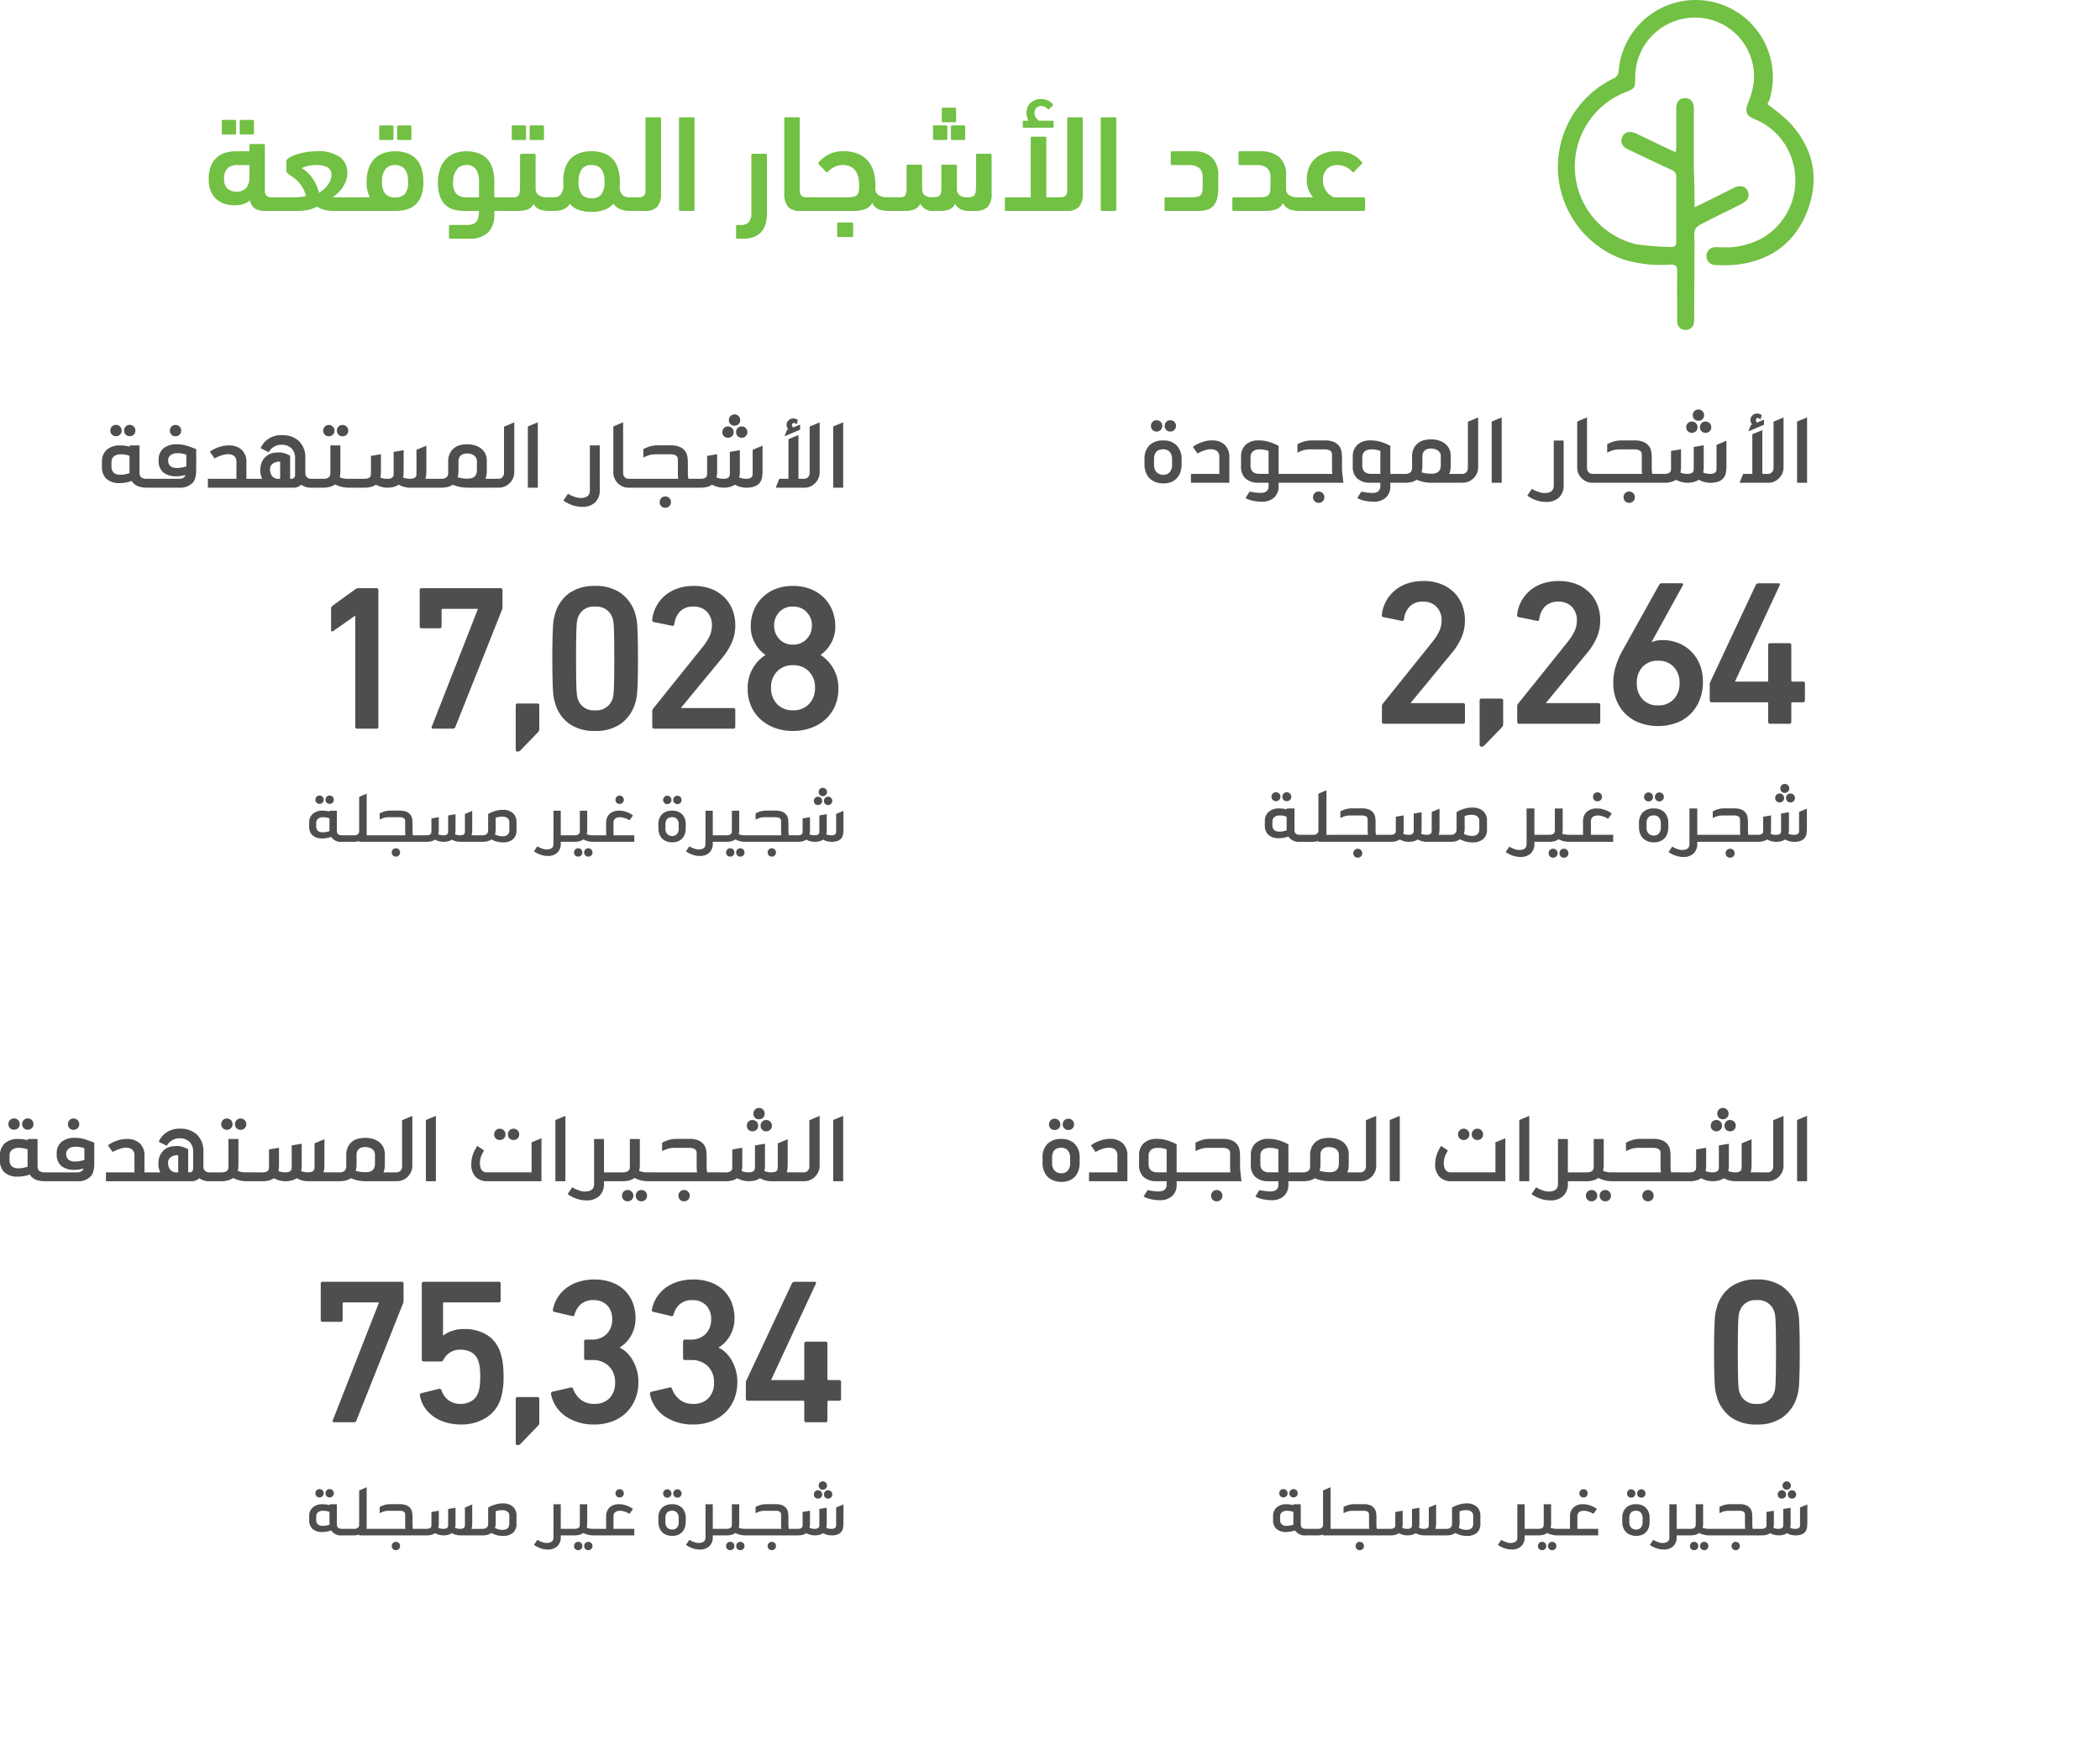 <svg xmlns="http://www.w3.org/2000/svg" xmlns:xlink="http://www.w3.org/1999/xlink" width="427.022" height="353.806" viewBox="0 0 427.022 353.806">
  <defs>
    <filter id="Path_1845" x="7.324" y="59.122" width="223.152" height="153.684" filterUnits="userSpaceOnUse">
      <feOffset input="SourceAlpha"/>
      <feGaussianBlur stdDeviation="20" result="blur"/>
      <feFlood flood-color="#fff"/>
      <feComposite operator="in" in2="blur"/>
      <feComposite in="SourceGraphic"/>
    </filter>
    <filter id="Path_1846" x="5.224" y="200.122" width="225.798" height="153.684" filterUnits="userSpaceOnUse">
      <feOffset input="SourceAlpha"/>
      <feGaussianBlur stdDeviation="20" result="blur-2"/>
      <feFlood flood-color="#fff"/>
      <feComposite operator="in" in2="blur-2"/>
      <feComposite in="SourceGraphic"/>
    </filter>
    <filter id="Path_1851" x="220.992" y="58.122" width="206.03" height="153.684" filterUnits="userSpaceOnUse">
      <feOffset input="SourceAlpha"/>
      <feGaussianBlur stdDeviation="20" result="blur-3"/>
      <feFlood flood-color="#fff"/>
      <feComposite operator="in" in2="blur-3"/>
      <feComposite in="SourceGraphic"/>
    </filter>
    <filter id="Path_1854" x="288.542" y="200.122" width="137.43" height="149.484" filterUnits="userSpaceOnUse">
      <feOffset input="SourceAlpha"/>
      <feGaussianBlur stdDeviation="20" result="blur-4"/>
      <feFlood flood-color="#fff"/>
      <feComposite operator="in" in2="blur-4"/>
      <feComposite in="SourceGraphic"/>
    </filter>
  </defs>
  <g id="Group_42539" data-name="Group 42539" transform="translate(-4083.214 -1680.119)">
    <path id="Path_1844" data-name="Path 1844" d="M-229.768-15.54a.247.247,0,0,1-.28-.28v-2.408a.247.247,0,0,1,.28-.28h2.352a.247.247,0,0,1,.28.28v2.408a.247.247,0,0,1-.28.28Zm-3.64,0a.247.247,0,0,1-.28-.28v-2.408a.247.247,0,0,1,.28-.28h2.352a.247.247,0,0,1,.28.28v2.408a.247.247,0,0,1-.28.28Zm5.348,3.416v-1.2a.247.247,0,0,1,.28-.28h2.576a.247.247,0,0,1,.28.28v9.072a1.632,1.632,0,0,0,.322,1.162,1.4,1.4,0,0,0,1.022.322h1.064q1.12,0,1.12,1.4a1.623,1.623,0,0,1-.266,1.106,1.17,1.17,0,0,1-.854.266h-2.268a4.071,4.071,0,0,1-2.142-.476,2.441,2.441,0,0,1-1.022-1.68,3.9,3.9,0,0,1-1.4.756,5.73,5.73,0,0,1-1.708.252,6.736,6.736,0,0,1-2.058-.308,4.527,4.527,0,0,1-1.68-.952,4.552,4.552,0,0,1-1.134-1.638,6.138,6.138,0,0,1-.42-2.394,6.991,6.991,0,0,1,.462-2.716,4.62,4.62,0,0,1,1.232-1.75,4.613,4.613,0,0,1,1.75-.938,7.4,7.4,0,0,1,2.044-.28Zm-2.632,8.2a2.446,2.446,0,0,0,1.988-.77,3.434,3.434,0,0,0,.644-2.254v-2.38h-2.492a2.891,2.891,0,0,0-1.932.616,2.87,2.87,0,0,0-.728,2.268,2.462,2.462,0,0,0,.672,1.9A2.631,2.631,0,0,0-230.692-3.92Zm16.352-8.2a7.44,7.44,0,0,1,4.7,1.2,3.876,3.876,0,0,1,1.484,3.164,4.653,4.653,0,0,1-.266,1.582A6.286,6.286,0,0,1-209.1-4.8a6.592,6.592,0,0,1-.952,1.134,7.877,7.877,0,0,1-1.036.84,2.018,2.018,0,0,0,.49.056h4.074a.972.972,0,0,1,.868.336,2.1,2.1,0,0,1,.224,1.12,1.514,1.514,0,0,1-.266,1.05,1.126,1.126,0,0,1-.826.266H-210.7a9.765,9.765,0,0,1-1.918-.182,5.164,5.164,0,0,1-1.722-.686,6.367,6.367,0,0,1-1.96.686A10.807,10.807,0,0,1-218.148,0h-4.032a1.1,1.1,0,0,1-.812-.28,1.465,1.465,0,0,1-.28-1.036,2.535,2.535,0,0,1,.182-1.092q.182-.364.91-.364h3.276q.448,0,1.008-.042a9.444,9.444,0,0,0,1.316-.21,6.255,6.255,0,0,0-.6-1.6,6.35,6.35,0,0,0-.854-1.19,7.316,7.316,0,0,0-1.022-.924q-.546-.406-1.106-.8a.818.818,0,0,1-.35-.406,1.809,1.809,0,0,1-.042-.406v-1.764q0-.308.532-.672a5.781,5.781,0,0,1,1.4-.658,13.463,13.463,0,0,1,1.988-.49A13.3,13.3,0,0,1-214.34-12.124Zm.42,8.456a7.824,7.824,0,0,0,.91-.672,5.381,5.381,0,0,0,.812-.854,4.589,4.589,0,0,0,.574-.994A2.789,2.789,0,0,0-211.4-7.28a1.656,1.656,0,0,0-.826-1.6,4.409,4.409,0,0,0-2.114-.448,7.488,7.488,0,0,0-1.946.224,5.927,5.927,0,0,0-1.134.392,7.635,7.635,0,0,1,2.2,2.114A8.563,8.563,0,0,1-213.92-3.668Zm16.156-10.752a.247.247,0,0,1-.28-.28v-2.408a.247.247,0,0,1,.28-.28h2.352a.247.247,0,0,1,.28.28V-14.7a.247.247,0,0,1-.28.28Zm-3.64,0a.247.247,0,0,1-.28-.28v-2.408a.247.247,0,0,1,.28-.28h2.352a.247.247,0,0,1,.28.28V-14.7a.247.247,0,0,1-.28.28ZM-206.248,0a1.133,1.133,0,0,1-.854-.28,1.742,1.742,0,0,1-.266-1.148,1.529,1.529,0,0,1,.28-1.036,1.079,1.079,0,0,1,.84-.308h2.66a6.568,6.568,0,0,1-.644-3.108,8.146,8.146,0,0,1,.462-2.912,4.97,4.97,0,0,1,1.26-1.932,4.943,4.943,0,0,1,1.848-1.064,7.168,7.168,0,0,1,2.2-.336,7.586,7.586,0,0,1,2.3.336,4.679,4.679,0,0,1,1.834,1.064,4.881,4.881,0,0,1,1.2,1.932A8.624,8.624,0,0,1-192.7-5.88a7.949,7.949,0,0,1-.42,2.772,4.659,4.659,0,0,1-1.176,1.82,4.328,4.328,0,0,1-1.82.994A8.819,8.819,0,0,1-198.464,0Zm7.784-9.324a2.344,2.344,0,0,0-1.96.854,3.785,3.785,0,0,0-.672,2.394,3.993,3.993,0,0,0,.644,2.59,2.494,2.494,0,0,0,1.988.742,2.586,2.586,0,0,0,2.016-.714,3.708,3.708,0,0,0,.644-2.478Q-195.8-9.324-198.464-9.324Zm11.256,14.98a.247.247,0,0,1-.28-.28V3.136a.247.247,0,0,1,.28-.28h3.276a4.409,4.409,0,0,0,1.12-.126,1.7,1.7,0,0,0,.784-.434,2.028,2.028,0,0,0,.476-.868A5.072,5.072,0,0,0-181.384,0h-2.828a8.471,8.471,0,0,1-2.338-.294,3.987,3.987,0,0,1-1.722-.98,4.5,4.5,0,0,1-1.078-1.778,8.288,8.288,0,0,1-.378-2.688,8.042,8.042,0,0,1,.476-2.926,5.591,5.591,0,0,1,1.26-1.988,4.723,4.723,0,0,1,1.82-1.12,6.777,6.777,0,0,1,2.184-.35,7.548,7.548,0,0,1,2.31.336,4.571,4.571,0,0,1,1.806,1.064,4.859,4.859,0,0,1,1.176,1.9,8.634,8.634,0,0,1,.42,2.884v3.164h1.932a1.079,1.079,0,0,1,.84.308,1.529,1.529,0,0,1,.28,1.036,1.736,1.736,0,0,1-.266,1.162,1.17,1.17,0,0,1-.854.266h-1.932V.616a4.971,4.971,0,0,1-1.316,3.836,5.5,5.5,0,0,1-3.836,1.2Zm3.248-14.98a2.33,2.33,0,0,0-1.974.952,4.147,4.147,0,0,0-.714,2.548,3.183,3.183,0,0,0,.714,2.408,2.972,2.972,0,0,0,2.058.644h2.492V-5.964A4.261,4.261,0,0,0-182-8.47,2.252,2.252,0,0,0-183.96-9.324Zm13.16-5.1a.247.247,0,0,1-.28-.28v-2.408a.247.247,0,0,1,.28-.28h2.352a.247.247,0,0,1,.28.28V-14.7a.247.247,0,0,1-.28.28Zm-3.64,0a.247.247,0,0,1-.28-.28v-2.408a.247.247,0,0,1,.28-.28h2.352a.247.247,0,0,1,.28.28V-14.7a.247.247,0,0,1-.28.28Zm4.172,12.992a2.15,2.15,0,0,1-1.19,1.12A6.089,6.089,0,0,1-173.6,0h-2.6a1.178,1.178,0,0,1-.84-.266,1.459,1.459,0,0,1-.28-1.05,1.82,1.82,0,0,1,.266-1.134,1.046,1.046,0,0,1,.854-.322h1.82a1.559,1.559,0,0,0,.77-.154.911.911,0,0,0,.392-.476,2.756,2.756,0,0,0,.154-.84q.028-.518.028-1.274V-11.34a.218.218,0,0,1,.154-.224.935.935,0,0,1,.322-.056h2.408a.247.247,0,0,1,.28.28v6.832a1.484,1.484,0,0,0,.63,1.288,2.869,2.869,0,0,0,1.694.448h.476a1.079,1.079,0,0,1,.84.308,1.529,1.529,0,0,1,.28,1.036,1.755,1.755,0,0,1-.266,1.12,1.072,1.072,0,0,1-.854.308,6.13,6.13,0,0,1-1.9-.266A2.253,2.253,0,0,1-170.268-1.428Zm11.76-7.9a2.313,2.313,0,0,0-1.988.868,4.185,4.185,0,0,0-.644,2.52A4.072,4.072,0,0,0-160.5-3.36a2.424,2.424,0,0,0,1.988.784,2.437,2.437,0,0,0,2.016-.8,4.081,4.081,0,0,0,.644-2.562Q-155.848-9.324-158.508-9.324Zm-5.74,3.164a8.139,8.139,0,0,1,.462-2.758,4.819,4.819,0,0,1,1.2-1.848,4.647,4.647,0,0,1,1.806-1.036,7.611,7.611,0,0,1,2.268-.322,7.586,7.586,0,0,1,2.3.336,4.679,4.679,0,0,1,1.834,1.064,4.881,4.881,0,0,1,1.2,1.932,8.624,8.624,0,0,1,.434,2.912v.49a3.724,3.724,0,0,1-.028.462,2.3,2.3,0,0,0,.546,1.666,1.682,1.682,0,0,0,1.19.49h.812a1.079,1.079,0,0,1,.84.308,1.529,1.529,0,0,1,.28,1.036,1.755,1.755,0,0,1-.266,1.12A1.072,1.072,0,0,1-150.22,0q-.476,0-.994-.028A4.473,4.473,0,0,1-152.25-.21a3.873,3.873,0,0,1-.98-.448,2.9,2.9,0,0,1-.826-.826A4.234,4.234,0,0,1-155.946-.2,7.814,7.814,0,0,1-158.508.2a7.854,7.854,0,0,1-2.52-.378A4.236,4.236,0,0,1-162.9-1.428a2.524,2.524,0,0,1-.672.728,3.424,3.424,0,0,1-.812.434,3.928,3.928,0,0,1-.868.21A6.793,6.793,0,0,1-166.1,0h-.98a1.053,1.053,0,0,1-.84-.322A1.641,1.641,0,0,1-168.2-1.4a1.628,1.628,0,0,1,.266-1.092,1.133,1.133,0,0,1,.854-.28h1.092a1.642,1.642,0,0,0,1.2-.546,2.961,2.961,0,0,0,.56-2,3.4,3.4,0,0,1-.028-.42Zm14,6.16a1.178,1.178,0,0,1-.84-.266,1.51,1.51,0,0,1-.28-1.078A1.762,1.762,0,0,1-151.1-2.45a1.046,1.046,0,0,1,.854-.322h1.372a1.4,1.4,0,0,0,1.022-.322,1.632,1.632,0,0,0,.322-1.162v-14.5a.247.247,0,0,1,.28-.28h2.6a.247.247,0,0,1,.28.28V-3.528a3.96,3.96,0,0,1-.756,2.674,3.221,3.221,0,0,1-2.52.854Zm12.684-.28a.247.247,0,0,1-.28.28h-2.6a.247.247,0,0,1-.28-.28V-18.76a.247.247,0,0,1,.28-.28h2.6a.247.247,0,0,1,.28.28Zm8.736,5.936a.247.247,0,0,1-.28-.28V3.136a.247.247,0,0,1,.28-.28h.616a2.154,2.154,0,0,0,1.694-.588A2.65,2.65,0,0,0-126,.476V-11.34a.247.247,0,0,1,.28-.28h2.6a.247.247,0,0,1,.28.28V.532q0,5.124-4.956,5.124Zm9.52-24.416a.247.247,0,0,1,.28-.28h2.6a.247.247,0,0,1,.28.28v14.5a1.632,1.632,0,0,0,.322,1.162,1.4,1.4,0,0,0,1.022.322h.98a1.053,1.053,0,0,1,.84.322,1.7,1.7,0,0,1,.28,1.106,1.557,1.557,0,0,1-.266,1.106A1.262,1.262,0,0,1-113.82,0h-2.212a3.221,3.221,0,0,1-2.52-.854,3.961,3.961,0,0,1-.756-2.674Zm6.972,8.9a7.4,7.4,0,0,1,2.072-1.624,6.166,6.166,0,0,1,2.94-.644,7.562,7.562,0,0,1,3.136.574,5.284,5.284,0,0,1,2.016,1.54,5.953,5.953,0,0,1,1.078,2.24,10.992,10.992,0,0,1,.322,2.7q0,.2-.014.364t-.014.336a1.58,1.58,0,0,0,.686,1.176,2.819,2.819,0,0,0,1.638.42H-98a1.079,1.079,0,0,1,.84.308,1.529,1.529,0,0,1,.28,1.036,1.755,1.755,0,0,1-.266,1.12A1.072,1.072,0,0,1-98,0a6.242,6.242,0,0,1-2.058-.308,2.366,2.366,0,0,1-1.358-1.344,2.767,2.767,0,0,1-1.47,1.3,6.554,6.554,0,0,1-2.282.35h-8.652a1.053,1.053,0,0,1-.84-.322,1.641,1.641,0,0,1-.28-1.078,1.628,1.628,0,0,1,.266-1.092,1.133,1.133,0,0,1,.854-.28h7.448a5.007,5.007,0,0,0,1.176-.112,1.354,1.354,0,0,0,.7-.392,1.478,1.478,0,0,0,.336-.742,6.472,6.472,0,0,0,.084-1.134,7.617,7.617,0,0,0-.168-1.652,3.648,3.648,0,0,0-.56-1.316A2.756,2.756,0,0,0-105.826-9a3.459,3.459,0,0,0-1.582-.322,3.822,3.822,0,0,0-1.68.364,4.609,4.609,0,0,0-1.344.98.258.258,0,0,1-.392.028l-1.456-1.512Q-112.5-9.688-112.336-9.856Zm4.06,15.176a.247.247,0,0,1-.28-.28V2.632a.247.247,0,0,1,.28-.28h2.688a.247.247,0,0,1,.28.28V5.04a.247.247,0,0,1-.28.28Zm17-9.828q0,1.736,2.016,1.736a5.424,5.424,0,0,0,.98-.07,1.075,1.075,0,0,0,.574-.28,1.131,1.131,0,0,0,.28-.63A7.345,7.345,0,0,0-87.36-4.9V-9.128a.247.247,0,0,1,.28-.28h2.6a.247.247,0,0,1,.28.28v4.592a1.616,1.616,0,0,0,.532,1.33,2.191,2.191,0,0,0,1.428.434,4.573,4.573,0,0,0,1.064-.1.9.9,0,0,0,.574-.392,1.975,1.975,0,0,0,.238-.826q.056-.532.056-1.428V-11.34a.247.247,0,0,1,.28-.28h2.6a.247.247,0,0,1,.28.28v7.812a3.787,3.787,0,0,1-.8,2.73,3.74,3.74,0,0,1-2.7.8h-1.2A3.407,3.407,0,0,1-83.51-.378a2.544,2.544,0,0,1-1.05-1.078A2.237,2.237,0,0,1-85.694-.322,5.123,5.123,0,0,1-87.7,0h-1.232a2.742,2.742,0,0,1-2.716-1.484A2.3,2.3,0,0,1-92.778-.336,5.017,5.017,0,0,1-94.808,0H-98a1.178,1.178,0,0,1-.84-.266,1.36,1.36,0,0,1-.28-.994,1.947,1.947,0,0,1,.266-1.176A1.024,1.024,0,0,1-98-2.772h2.24q.868,0,1.092-.462A4.253,4.253,0,0,0-94.444-4.9V-9.128a.247.247,0,0,1,.28-.28h2.6a.247.247,0,0,1,.28.28Zm6.132-9.912a.247.247,0,0,1-.28-.28v-2.408a.247.247,0,0,1,.28-.28H-82.8a.247.247,0,0,1,.28.28V-14.7a.247.247,0,0,1-.28.28Zm-3.64,0a.247.247,0,0,1-.28-.28v-2.408a.247.247,0,0,1,.28-.28h2.352a.247.247,0,0,1,.28.28V-14.7a.247.247,0,0,1-.28.28ZM-87-18.032a.247.247,0,0,1-.28-.28V-20.72A.247.247,0,0,1-87-21h2.352a.247.247,0,0,1,.28.28v2.408a.247.247,0,0,1-.28.28Zm17.388-.308a2.955,2.955,0,0,1-.322-.714,2.962,2.962,0,0,1-.126-.882A3.21,3.21,0,0,1-69.9-20.9a2.42,2.42,0,0,1,.518-.9,2.882,2.882,0,0,1,.924-.672,3.183,3.183,0,0,1,1.372-.266,3.211,3.211,0,0,1,1.4.294,2.634,2.634,0,0,1,.98.77q.084.168,0,.252l-.728.7q-.168.14-.28.028a2.661,2.661,0,0,0-.616-.462,1.5,1.5,0,0,0-.728-.182,1.284,1.284,0,0,0-1.008.406,1.474,1.474,0,0,0-.364,1.022,1.6,1.6,0,0,0,.294.966,2.293,2.293,0,0,0,.6.6h2.828q.168,0,.168.2v1.036q0,.2-.168.2h-5.936q-.168,0-.168-.2v-1.036q0-.2.168-.2Zm3.584,15.568h2.912a1.4,1.4,0,0,0,1.022-.322,1.632,1.632,0,0,0,.322-1.162v-14.5a.247.247,0,0,1,.28-.28h2.6a.247.247,0,0,1,.28.28V-3.528A3.961,3.961,0,0,1-59.36-.854,3.221,3.221,0,0,1-61.88,0H-74.172a.247.247,0,0,1-.28-.28V-2.492a.247.247,0,0,1,.28-.28h4.984v-12.04a.247.247,0,0,1,.28-.28h2.6a.247.247,0,0,1,.28.28ZM-51.8-.28a.247.247,0,0,1-.28.28h-2.6a.247.247,0,0,1-.28-.28V-18.76a.247.247,0,0,1,.28-.28h2.6a.247.247,0,0,1,.28.28Zm20.748-4.508a8.843,8.843,0,0,1-.252,2.31,3.592,3.592,0,0,1-.756,1.47,2.681,2.681,0,0,1-1.288.784A6.768,6.768,0,0,1-35.2,0h-6.5a.247.247,0,0,1-.28-.28V-2.492a.247.247,0,0,1,.28-.28h5.208a5.16,5.16,0,0,0,1.2-.112,1.322,1.322,0,0,0,.686-.378,1.331,1.331,0,0,0,.308-.686,6.447,6.447,0,0,0,.07-1.036V-6.86q0-2.464-2.856-2.464h-3.36a.247.247,0,0,1-.28-.28v-2.24a.247.247,0,0,1,.28-.28h4.48a5.081,5.081,0,0,1,3.57,1.218,4.907,4.907,0,0,1,1.33,3.794Zm4.4-4.536a.247.247,0,0,1-.28-.28v-2.24a.247.247,0,0,1,.28-.28H-22.4a5.588,5.588,0,0,1,3.738,1.176,4.774,4.774,0,0,1,1.386,3.836V-4.48a1.468,1.468,0,0,0,.616,1.26,2.8,2.8,0,0,0,1.68.448h.476a1.079,1.079,0,0,1,.84.308,1.529,1.529,0,0,1,.28,1.036,1.755,1.755,0,0,1-.266,1.12A1.072,1.072,0,0,1-14.5,0a5.993,5.993,0,0,1-2.03-.308A2.386,2.386,0,0,1-17.864-1.6,2.65,2.65,0,0,1-19.306-.322,7.126,7.126,0,0,1-21.644,0h-6.272a.247.247,0,0,1-.28-.28V-2.492a.247.247,0,0,1,.28-.28h5.208a5.16,5.16,0,0,0,1.2-.112,1.322,1.322,0,0,0,.686-.378,1.331,1.331,0,0,0,.308-.686,6.447,6.447,0,0,0,.07-1.036V-6.86a2.293,2.293,0,0,0-.714-1.876A3.313,3.313,0,0,0-23.3-9.324Zm14.868,6.552a5.559,5.559,0,0,1-.924-1.512,5.424,5.424,0,0,1-.364-2.1,6.917,6.917,0,0,1,.308-2,5.01,5.01,0,0,1,1.022-1.848A5.408,5.408,0,0,1-9.87-11.592,6.882,6.882,0,0,1-7-12.124a7.088,7.088,0,0,1,3.136.63A5.544,5.544,0,0,1-1.848-9.912a.264.264,0,0,1-.084.392L-3.444-7.952q-.2.2-.392-.028A3.884,3.884,0,0,0-6.8-9.324a2.832,2.832,0,0,0-2.2.84,3.227,3.227,0,0,0-.77,2.268,3.552,3.552,0,0,0,.266,1.442A4.3,4.3,0,0,0-8.89-3.752a3.142,3.142,0,0,0,.728.658,3.612,3.612,0,0,0,.6.322h6.076a.247.247,0,0,1,.28.28V-.28a.247.247,0,0,1-.28.28H-14.5a1.053,1.053,0,0,1-.84-.322,1.641,1.641,0,0,1-.28-1.078,1.628,1.628,0,0,1,.266-1.092,1.133,1.133,0,0,1,.854-.28Z" transform="translate(4362 1723)" fill="#72c044"/>
    <g transform="matrix(1, 0, 0, 1, 4083.21, 1680.12)" filter="url(#Path_1845)">
      <path id="Path_1845-2" data-name="Path 1845" d="M-100.548-22.932h-.084L-105-19.866q-.462.294-.462-.252V-24.4a.755.755,0,0,1,.294-.588l4.578-3.318a1.121,1.121,0,0,1,.756-.252h3.57a.371.371,0,0,1,.42.42V-.42a.371.371,0,0,1-.42.42h-3.864a.371.371,0,0,1-.42-.42Zm24.906-1.3v-.126h-7.1a.223.223,0,0,0-.252.252v3.276a.371.371,0,0,1-.42.42h-3.612a.371.371,0,0,1-.42-.42V-28.14a.371.371,0,0,1,.42-.42h16a.371.371,0,0,1,.42.42v3.276a1.936,1.936,0,0,1-.126.756l-9.45,23.73a.71.71,0,0,1-.189.294A.581.581,0,0,1-80.724,0h-3.99q-.462,0-.252-.462ZM-67.914-4.7a.371.371,0,0,1,.42-.42h3.948a.371.371,0,0,1,.42.42V-.126a2.239,2.239,0,0,1-.042.5.883.883,0,0,1-.252.378l-3.486,3.612a.847.847,0,0,1-.588.294.371.371,0,0,1-.42-.42Zm8.022-.42q-.126-.42-.252-.987a10.649,10.649,0,0,1-.189-1.554q-.063-.987-.1-2.562t-.042-4.053q0-2.478.042-4.053t.1-2.562a10.057,10.057,0,0,1,.189-1.533q.126-.546.252-1.008a7.715,7.715,0,0,1,2.877-4.137,8.811,8.811,0,0,1,5.229-1.449,8.811,8.811,0,0,1,5.229,1.449,7.929,7.929,0,0,1,2.919,4.137q.126.462.252,1.008A10.057,10.057,0,0,1-43.2-20.9q.063.987.1,2.562t.042,4.053q0,2.478-.042,4.053t-.1,2.562a10.65,10.65,0,0,1-.189,1.554q-.126.567-.252.987A7.929,7.929,0,0,1-46.557-.987,8.811,8.811,0,0,1-51.786.462,8.811,8.811,0,0,1-57.015-.987,7.715,7.715,0,0,1-59.892-5.124Zm4.62-.882a3.312,3.312,0,0,0,3.486,2.268,3.385,3.385,0,0,0,3.528-2.268,3.729,3.729,0,0,0,.189-.756q.063-.42.105-1.3t.063-2.352q.021-1.47.021-3.864t-.021-3.864q-.021-1.47-.063-2.352t-.105-1.3a3.729,3.729,0,0,0-.189-.756,3.385,3.385,0,0,0-3.528-2.268,3.312,3.312,0,0,0-3.486,2.268,3.729,3.729,0,0,0-.189.756q-.063.42-.1,1.3t-.063,2.352q-.021,1.47-.021,3.864t.021,3.864q.021,1.47.063,2.352t.1,1.3A3.729,3.729,0,0,0-55.272-6.006Zm15.12,2.436a.739.739,0,0,1,.21-.546l10.08-12.558a11,11,0,0,0,1.344-2.1,5.173,5.173,0,0,0,.5-2.268A3.862,3.862,0,0,0-29-23.73a3.572,3.572,0,0,0-2.793-1.092,3.633,3.633,0,0,0-2.688.966,4.337,4.337,0,0,0-1.176,2.6q-.084.42-.462.336l-3.7-.756a.379.379,0,0,1-.336-.5,7.354,7.354,0,0,1,.714-2.478,7.479,7.479,0,0,1,1.638-2.2,7.794,7.794,0,0,1,2.583-1.575,9.874,9.874,0,0,1,3.549-.588,9.444,9.444,0,0,1,3.57.63,7.805,7.805,0,0,1,2.625,1.7,7.264,7.264,0,0,1,1.638,2.52,8.511,8.511,0,0,1,.567,3.129,8.689,8.689,0,0,1-.714,3.549,13.271,13.271,0,0,1-1.974,3.129l-8.316,10.08V-4.2h10.584a.371.371,0,0,1,.42.42V-.42a.371.371,0,0,1-.42.42H-39.732a.371.371,0,0,1-.42-.42Zm19.4-4.536a7.95,7.95,0,0,1,1.05-4.179,7.853,7.853,0,0,1,2.52-2.667v-.084a6.871,6.871,0,0,1-2.016-2.226,6.794,6.794,0,0,1-.924-3.612,8.447,8.447,0,0,1,.567-3.066,7.725,7.725,0,0,1,1.659-2.6A7.968,7.968,0,0,1-15.2-28.35a9.345,9.345,0,0,1,3.654-.672,9.5,9.5,0,0,1,3.675.672,7.923,7.923,0,0,1,2.709,1.806,7.725,7.725,0,0,1,1.659,2.6,8.447,8.447,0,0,1,.567,3.066,6.794,6.794,0,0,1-.924,3.612A6.871,6.871,0,0,1-5.88-15.036v.084a7.853,7.853,0,0,1,2.52,2.667A7.95,7.95,0,0,1-2.31-8.106a8.739,8.739,0,0,1-.672,3.465A7.748,7.748,0,0,1-4.893-1.932,8.855,8.855,0,0,1-7.833-.168a10.624,10.624,0,0,1-3.717.63,10.45,10.45,0,0,1-3.7-.63,8.9,8.9,0,0,1-2.919-1.764,7.748,7.748,0,0,1-1.911-2.709A8.739,8.739,0,0,1-20.748-8.106Zm9.2-8.988a3.617,3.617,0,0,0,2.814-1.155,3.9,3.9,0,0,0,1.05-2.709,3.876,3.876,0,0,0-1.05-2.73,3.65,3.65,0,0,0-2.814-1.134,3.584,3.584,0,0,0-2.793,1.134,3.92,3.92,0,0,0-1.029,2.73,3.942,3.942,0,0,0,1.029,2.709A3.552,3.552,0,0,0-11.55-17.094ZM-16-8.316a4.59,4.59,0,0,0,1.218,3.3A4.254,4.254,0,0,0-11.55-3.738,4.307,4.307,0,0,0-8.274-5.019a4.59,4.59,0,0,0,1.218-3.3,4.59,4.59,0,0,0-1.218-3.3,4.307,4.307,0,0,0-3.276-1.281,4.254,4.254,0,0,0-3.234,1.281A4.59,4.59,0,0,0-16-8.316Z" transform="translate(172.79 148.14)" fill="#4e4e4e"/>
    </g>
    <g transform="matrix(1, 0, 0, 1, 4083.21, 1680.12)" filter="url(#Path_1846)">
      <path id="Path_1846-2" data-name="Path 1846" d="M-95.76-24.234v-.126h-7.1a.223.223,0,0,0-.252.252v3.276a.371.371,0,0,1-.42.42h-3.612a.371.371,0,0,1-.42-.42V-28.14a.371.371,0,0,1,.42-.42h16a.371.371,0,0,1,.42.42v3.276a1.936,1.936,0,0,1-.126.756L-100.3-.378a.71.71,0,0,1-.189.294.581.581,0,0,1-.357.084h-3.99q-.462,0-.252-.462ZM-87.4-5.418q-.084-.378.336-.5L-83.5-6.8a.436.436,0,0,1,.5.336,4.172,4.172,0,0,0,1.386,1.974,4.042,4.042,0,0,0,2.562.756,4.009,4.009,0,0,0,2.184-.609A3.179,3.179,0,0,0-75.516-6.09a5.938,5.938,0,0,0,.294-1.323,16.531,16.531,0,0,0,.084-1.827,16.9,16.9,0,0,0-.084-1.89,5.209,5.209,0,0,0-.294-1.26A3.087,3.087,0,0,0-76.9-14.2a4.36,4.36,0,0,0-2.184-.546,3.791,3.791,0,0,0-2.289.63,3.65,3.65,0,0,0-1.2,1.344q-.168.42-.5.42H-86.6a.371.371,0,0,1-.42-.42V-28.14a.371.371,0,0,1,.42-.42h15.2a.371.371,0,0,1,.42.42v3.36a.371.371,0,0,1-.42.42H-82.446a.223.223,0,0,0-.252.252v6.426h.126A5.888,5.888,0,0,1-81-18.522a7.215,7.215,0,0,1,2.625-.42A8.429,8.429,0,0,1-73.689-17.7a6.484,6.484,0,0,1,2.667,3.591A13.344,13.344,0,0,1-70.56-12.1a19.517,19.517,0,0,1,.168,2.856,14.453,14.453,0,0,1-.588,4.494A6.973,6.973,0,0,1-74-.882,9.42,9.42,0,0,1-79.044.462,10.819,10.819,0,0,1-82.11.042a8.392,8.392,0,0,1-2.52-1.2A7.075,7.075,0,0,1-86.436-3,6.443,6.443,0,0,1-87.4-5.418Zm19.488.714a.371.371,0,0,1,.42-.42h3.948a.371.371,0,0,1,.42.42V-.126a2.239,2.239,0,0,1-.042.5.883.883,0,0,1-.252.378l-3.486,3.612a.847.847,0,0,1-.588.294.371.371,0,0,1-.42-.42Zm7.182-.966a.425.425,0,0,1,.336-.546l3.654-.84a.389.389,0,0,1,.5.294A5.009,5.009,0,0,0-54.726-4.62a4.233,4.233,0,0,0,2.814.882,3.994,3.994,0,0,0,3.108-1.2A4.344,4.344,0,0,0-47.712-7.98a4.582,4.582,0,0,0-1.26-3.423,4.641,4.641,0,0,0-3.4-1.239h-1.218a.371.371,0,0,1-.42-.42V-16.38a.371.371,0,0,1,.42-.42h1.134a4.087,4.087,0,0,0,3.024-1.134A4.087,4.087,0,0,0-48.3-20.958a3.91,3.91,0,0,0-1.008-2.793,3.677,3.677,0,0,0-2.814-1.071,3.727,3.727,0,0,0-2.52.8,4.276,4.276,0,0,0-1.3,2.142.389.389,0,0,1-.5.294l-3.57-.84a.379.379,0,0,1-.336-.5,7.072,7.072,0,0,1,.945-2.415,7.228,7.228,0,0,1,1.764-1.932,8.216,8.216,0,0,1,2.52-1.281,10.392,10.392,0,0,1,3.171-.462,10.046,10.046,0,0,1,3.57.588A7.467,7.467,0,0,1-45.759-26.8a7.052,7.052,0,0,1,1.638,2.5,8.629,8.629,0,0,1,.567,3.171,7.123,7.123,0,0,1-.8,3.339A6.9,6.9,0,0,1-46.746-15.2v.084a4.446,4.446,0,0,1,1.3.861,6.882,6.882,0,0,1,1.218,1.491,8.781,8.781,0,0,1,.9,2.037,8.574,8.574,0,0,1,.357,2.541,9.116,9.116,0,0,1-.672,3.57,7.969,7.969,0,0,1-1.869,2.73A8.248,8.248,0,0,1-48.342-.147a10.167,10.167,0,0,1-3.57.609,10.133,10.133,0,0,1-5.754-1.6A7.149,7.149,0,0,1-60.732-5.67Zm20.118,0a.425.425,0,0,1,.336-.546l3.654-.84a.389.389,0,0,1,.5.294A5.009,5.009,0,0,0-34.608-4.62a4.233,4.233,0,0,0,2.814.882,3.994,3.994,0,0,0,3.108-1.2A4.344,4.344,0,0,0-27.594-7.98a4.582,4.582,0,0,0-1.26-3.423,4.641,4.641,0,0,0-3.4-1.239h-1.218a.371.371,0,0,1-.42-.42V-16.38a.371.371,0,0,1,.42-.42h1.134a4.087,4.087,0,0,0,3.024-1.134,4.087,4.087,0,0,0,1.134-3.024,3.91,3.91,0,0,0-1.008-2.793A3.677,3.677,0,0,0-32-24.822a3.727,3.727,0,0,0-2.52.8,4.276,4.276,0,0,0-1.3,2.142.389.389,0,0,1-.5.294l-3.57-.84a.379.379,0,0,1-.336-.5,7.072,7.072,0,0,1,.945-2.415,7.228,7.228,0,0,1,1.764-1.932,8.216,8.216,0,0,1,2.52-1.281,10.392,10.392,0,0,1,3.171-.462,10.046,10.046,0,0,1,3.57.588A7.467,7.467,0,0,1-25.641-26.8,7.052,7.052,0,0,1-24-24.3a8.629,8.629,0,0,1,.567,3.171,7.123,7.123,0,0,1-.8,3.339A6.9,6.9,0,0,1-26.628-15.2v.084a4.447,4.447,0,0,1,1.3.861,6.883,6.883,0,0,1,1.218,1.491,8.781,8.781,0,0,1,.9,2.037,8.574,8.574,0,0,1,.357,2.541,9.116,9.116,0,0,1-.672,3.57,7.97,7.97,0,0,1-1.869,2.73A8.248,8.248,0,0,1-28.224-.147a10.167,10.167,0,0,1-3.57.609,10.133,10.133,0,0,1-5.754-1.6A7.149,7.149,0,0,1-40.614-5.67Zm19.908,1.3a.371.371,0,0,1-.42-.42V-8.022a.962.962,0,0,1,.126-.5l9.24-19.7a.6.6,0,0,1,.588-.336h3.99q.462,0,.294.378L-15.96-8.652v.084h6.468A.223.223,0,0,0-9.24-8.82v-7.14a.371.371,0,0,1,.42-.42h3.864a.371.371,0,0,1,.42.42v7.14a.223.223,0,0,0,.252.252h2.1a.371.371,0,0,1,.42.42v3.36a.371.371,0,0,1-.42.42h-2.1a.223.223,0,0,0-.252.252v3.7a.371.371,0,0,1-.42.42H-8.82a.371.371,0,0,1-.42-.42v-3.7a.223.223,0,0,0-.252-.252Z" transform="translate(172.79 289.14)" fill="#4e4e4e"/>
    </g>
    <path id="Path_1847" data-name="Path 1847" d="M-142.918,0q-2.3,0-3.078-1.368a6.575,6.575,0,0,1-1.206.323,7.374,7.374,0,0,1-1.264.114,3.873,3.873,0,0,1-2.679-.864,3.191,3.191,0,0,1-.912-2.461V-5.263a3.122,3.122,0,0,1,.979-2.441,3.952,3.952,0,0,1,2.745-.884,7.122,7.122,0,0,1,.988.066,8.955,8.955,0,0,1,.931.181v-.247h1.995v5.643a2.226,2.226,0,0,0,.076.428.872.872,0,0,0,.209.361,1.039,1.039,0,0,0,.447.256,2.567,2.567,0,0,0,.77.1h1.558V0Zm-5.415-6.783a2.3,2.3,0,0,0-.921.19,1.606,1.606,0,0,0-.542.4,1.234,1.234,0,0,0-.257.494,1.983,1.983,0,0,0-.066.475v.912q0,1.691,1.843,1.691a4.94,4.94,0,0,0,.931-.1,7.034,7.034,0,0,0,.893-.228V-6.479a5.131,5.131,0,0,0-.807-.219,4.689,4.689,0,0,0-.883-.086Zm-2.014-4.826a1.139,1.139,0,0,1,.323-.826,1.091,1.091,0,0,1,.817-.332,1.122,1.122,0,0,1,.826.332,1.122,1.122,0,0,1,.333.826,1.091,1.091,0,0,1-.333.817,1.139,1.139,0,0,1-.826.323,1.107,1.107,0,0,1-.817-.323A1.107,1.107,0,0,1-150.347-11.609Zm2.793,0a1.139,1.139,0,0,1,.323-.826,1.091,1.091,0,0,1,.817-.332,1.122,1.122,0,0,1,.826.332,1.122,1.122,0,0,1,.333.826,1.091,1.091,0,0,1-.333.817,1.139,1.139,0,0,1-.826.323,1.107,1.107,0,0,1-.817-.323A1.107,1.107,0,0,1-147.554-11.609ZM-141.645,0V-1.8h5.244a1.857,1.857,0,0,0,.617-.086,1.327,1.327,0,0,0,.38-.2.877.877,0,0,0,.218-.247q.076-.133.133-.247a8.357,8.357,0,0,1-.9.19,6.3,6.3,0,0,1-.979.076,4.1,4.1,0,0,1-2.679-.8,3.052,3.052,0,0,1-.912-2.451A2.988,2.988,0,0,1-139.546-8a4.164,4.164,0,0,1,2.745-.817,6.644,6.644,0,0,1,2.014.294q.931.295,1.9.694v4.085q0,.266-.019.6t-.076.694a3.82,3.82,0,0,1-.18.7,2.5,2.5,0,0,1-.314.608A3.493,3.493,0,0,1-136.4,0Zm4.845-7.011a2.732,2.732,0,0,0-.561.066,1.846,1.846,0,0,0-.579.228,1.5,1.5,0,0,0-.456.437,1.194,1.194,0,0,0-.19.694,1.462,1.462,0,0,0,.456,1.216,2.214,2.214,0,0,0,1.387.361,5.073,5.073,0,0,0,.979-.1q.485-.095.865-.209V-6.707a5.9,5.9,0,0,0-.817-.219,4.542,4.542,0,0,0-.874-.085Zm-1.444-4.579a1.139,1.139,0,0,1,.323-.826,1.091,1.091,0,0,1,.817-.333,1.122,1.122,0,0,1,.826.333,1.122,1.122,0,0,1,.333.826,1.091,1.091,0,0,1-.333.817,1.139,1.139,0,0,1-.826.323,1.107,1.107,0,0,1-.817-.323A1.107,1.107,0,0,1-138.244-11.59ZM-130.511,0V-1.8h5.8V-5.263a1.518,1.518,0,0,0-.447-1.168A2.084,2.084,0,0,0-126.54-6.8a3.077,3.077,0,0,0-.9.143q-.465.142-.845.294a9.267,9.267,0,0,0-.874.418l-.95-1.349a5.4,5.4,0,0,1,1.064-.646,6.852,6.852,0,0,1,1.207-.446,5.8,5.8,0,0,1,1.567-.2,3.7,3.7,0,0,1,2.641.893,3.3,3.3,0,0,1,.95,2.527V-1.8h2.071V0Zm22.1-1.8V0h-1.216a3.149,3.149,0,0,1-1.9-.608,3.041,3.041,0,0,1-.6.4,2.054,2.054,0,0,1-.978.209h-7.733V-1.8h1.368a4.478,4.478,0,0,1-.266-.751,3.139,3.139,0,0,1-.114-.807,4.154,4.154,0,0,1,.475-2.175,3.17,3.17,0,0,1,1.112-1.131A3.254,3.254,0,0,1-117-7.1q.627-.067.95-.067a3.4,3.4,0,0,1,.845.1,5.521,5.521,0,0,1,.731.237q.361.152.684.323V-1.8h.323a.621.621,0,0,0,.484-.228.759.759,0,0,0,.2-.513v-3.42A2.728,2.728,0,0,0-113.516-8a2.836,2.836,0,0,0-2.081-.722,2.572,2.572,0,0,0-1.159.237,3.7,3.7,0,0,0-.8.523,3.066,3.066,0,0,0-.589.76l-1.634-.817a4.18,4.18,0,0,1,.874-1.33,4.789,4.789,0,0,1,1.3-.912,4.64,4.64,0,0,1,2.1-.418,4.862,4.862,0,0,1,3.534,1.235,4.62,4.62,0,0,1,1.273,3.477v3.04a1.084,1.084,0,0,0,.323.8,1.084,1.084,0,0,0,.8.323Zm-7.41-3.477a1.18,1.18,0,0,0-.228-.019,2.28,2.28,0,0,0-.646.1,1.954,1.954,0,0,0-.589.285,1.539,1.539,0,0,0-.428.456,1.148,1.148,0,0,0-.161.608,2.33,2.33,0,0,0,.437,1.529,1.734,1.734,0,0,0,1.406.523h.209ZM-100.586,0h-1.33a5.9,5.9,0,0,1-1.453-.181,5.68,5.68,0,0,1-1.283-.485,3.206,3.206,0,0,1-1.035.494,5.106,5.106,0,0,1-1.4.171h-1.558V-1.8h1.558a2.421,2.421,0,0,0,.788-.1,1.057,1.057,0,0,0,.447-.275.852.852,0,0,0,.2-.371,1.757,1.757,0,0,0,.048-.408V-8.588h2.033v5.073q0,.437-.029.77a2.981,2.981,0,0,1-.123.637,4.173,4.173,0,0,0,.788.228,4.614,4.614,0,0,0,.846.076h1.5Zm-6.479-11.59a1.139,1.139,0,0,1,.323-.826,1.091,1.091,0,0,1,.817-.333,1.122,1.122,0,0,1,.826.333,1.122,1.122,0,0,1,.333.826,1.091,1.091,0,0,1-.333.817,1.139,1.139,0,0,1-.826.323,1.107,1.107,0,0,1-.817-.323A1.107,1.107,0,0,1-107.065-11.59Zm2.793,0a1.139,1.139,0,0,1,.323-.826,1.091,1.091,0,0,1,.817-.333,1.122,1.122,0,0,1,.826.333,1.122,1.122,0,0,1,.332.826,1.091,1.091,0,0,1-.332.817,1.139,1.139,0,0,1-.826.323,1.107,1.107,0,0,1-.817-.323A1.107,1.107,0,0,1-104.272-11.59ZM-89.414,0a4.767,4.767,0,0,1-2.3-.608,3.358,3.358,0,0,1-1,.447A4.927,4.927,0,0,1-94.031,0a4.951,4.951,0,0,1-2.318-.608,3.372,3.372,0,0,1-.988.447A4.822,4.822,0,0,1-98.648,0h-2.166V-1.8h2.147a2.486,2.486,0,0,0,.732-.114.892.892,0,0,0,.389-.256.719.719,0,0,0,.161-.361,2.885,2.885,0,0,0,.029-.408V-6.46l2.033-.342v3.287q0,.38-.019.722a3.868,3.868,0,0,1-.114.722A3.657,3.657,0,0,0-94.05-1.8a2.012,2.012,0,0,0,.731-.1,1.018,1.018,0,0,0,.39-.256.674.674,0,0,0,.161-.361,3.091,3.091,0,0,0,.028-.418V-7.277l2.033-.342v4.1q0,.38-.019.722a3.868,3.868,0,0,1-.114.722,3.75,3.75,0,0,0,1.406.266h.1a2.242,2.242,0,0,0,.684-.114.824.824,0,0,0,.37-.256.763.763,0,0,0,.152-.361,2.885,2.885,0,0,0,.029-.408V-7.7l2.014-.836v5.016q0,.456-.038.893a4.064,4.064,0,0,1-.152.817h2.356V0Zm5.263-1.8h.988a1.7,1.7,0,0,0,1.216-.351,1.2,1.2,0,0,0,.3-.846V-5.4a3.536,3.536,0,0,1,.333-1.548,3.069,3.069,0,0,1,.9-1.13,3.1,3.1,0,0,1,1.321-.6,6.818,6.818,0,0,1,1.283-.142,5.82,5.82,0,0,1,1.434.181,3.873,3.873,0,0,1,1.283.58,3.1,3.1,0,0,1,.931,1.045A3.19,3.19,0,0,1-73.8-5.434v2.052A4.073,4.073,0,0,1-74.081-1.8h1.463V0h-4.9a8.393,8.393,0,0,1-1.833-.171,8.173,8.173,0,0,1-1.378-.437,2.82,2.82,0,0,1-1.026.466A5.951,5.951,0,0,1-83.144,0h-1.007Zm4.6-1.767a5.329,5.329,0,0,1-.171,1.463q.38.095.864.181a6.977,6.977,0,0,0,1.188.085q1.862,0,1.862-1.748V-5.377a1.389,1.389,0,0,0-.18-.722,1.477,1.477,0,0,0-.475-.494,2.085,2.085,0,0,0-.656-.275,3.123,3.123,0,0,0-.722-.086,2.5,2.5,0,0,0-.608.076A1.485,1.485,0,0,0-79-6.612a1.4,1.4,0,0,0-.4.494,1.692,1.692,0,0,0-.152.76ZM-72.77-1.8h1.349a1.033,1.033,0,0,0,.808-.351,1.2,1.2,0,0,0,.313-.827v-9.424l2.09-.874V-3.154a3.05,3.05,0,0,1-.228,1.178A3.233,3.233,0,0,1-69.065-1a3.17,3.17,0,0,1-.95.693,3.116,3.116,0,0,1-1.178.3H-72.77ZM-65.455,0V-12.445l2.033-.836V0ZM-54.4,3.895a5.7,5.7,0,0,1-1.51-.19,7.145,7.145,0,0,1-1.207-.437,6.633,6.633,0,0,1-1.1-.646l.931-1.387a6.54,6.54,0,0,0,.836.437q.38.152.836.295a2.733,2.733,0,0,0,.931.123q1.843,0,1.843-1.52V-8.588h2.014V.456a3.35,3.35,0,0,1-.94,2.537A3.646,3.646,0,0,1-54.4,3.895ZM-45.011,0A2.912,2.912,0,0,1-46.2-.247a3.07,3.07,0,0,1-.969-.665,3.275,3.275,0,0,1-.655-.979,2.912,2.912,0,0,1-.247-1.187v-9.367l1.995-.836V-2.907a1.047,1.047,0,0,0,.333.779,1.071,1.071,0,0,0,.77.323h1.463V0Zm1.273,0V-1.8h8.873q-.038-.266-.057-.523t-.019-.541V-5.662a1.8,1.8,0,0,0-.048-.4.7.7,0,0,0-.209-.361,1.287,1.287,0,0,0-.456-.257,2.348,2.348,0,0,0-.77-.1h-3.116a4.894,4.894,0,0,0-1.026.114,6.368,6.368,0,0,0-1.406.551v-1.71a6.314,6.314,0,0,1,1.463-.6,5.708,5.708,0,0,1,1.425-.181h2.66a4.5,4.5,0,0,1,1.872.323,2.7,2.7,0,0,1,1.064.826,2.6,2.6,0,0,1,.475,1.131,7.5,7.5,0,0,1,.1,1.235v2.223a4.777,4.777,0,0,0,.028.485q.029.275.067.579h1.881V0Zm5.092,2.945a1.139,1.139,0,0,1,.323-.826,1.091,1.091,0,0,1,.817-.333,1.122,1.122,0,0,1,.826.333,1.122,1.122,0,0,1,.333.826,1.091,1.091,0,0,1-.333.817,1.139,1.139,0,0,1-.826.323,1.107,1.107,0,0,1-.817-.323A1.107,1.107,0,0,1-38.646,2.945ZM-21.052,0a4.767,4.767,0,0,1-2.3-.608,3.358,3.358,0,0,1-1,.447A4.927,4.927,0,0,1-25.669,0a4.951,4.951,0,0,1-2.318-.608,3.372,3.372,0,0,1-.988.447A4.822,4.822,0,0,1-30.286,0h-.893V-1.8h.874a2.486,2.486,0,0,0,.732-.114.892.892,0,0,0,.389-.256.719.719,0,0,0,.162-.361,2.885,2.885,0,0,0,.028-.408V-6.46l2.033-.342v3.287q0,.38-.019.722a3.868,3.868,0,0,1-.114.722,3.657,3.657,0,0,0,1.406.266,2.012,2.012,0,0,0,.732-.1,1.017,1.017,0,0,0,.389-.256.674.674,0,0,0,.161-.361,3.09,3.09,0,0,0,.029-.418V-7.277l2.033-.342v4.1q0,.38-.019.722a3.868,3.868,0,0,1-.114.722,3.75,3.75,0,0,0,1.406.266,2.093,2.093,0,0,0,.741-.1,1.011,1.011,0,0,0,.4-.256.674.674,0,0,0,.162-.361,3.09,3.09,0,0,0,.028-.418V-7.7l2.014-.836v5.016a9.767,9.767,0,0,1-.085,1.3,2.618,2.618,0,0,1-.418,1.131,2.268,2.268,0,0,1-1,.788A4.6,4.6,0,0,1-21.052,0ZM-25.9-11.286a1.139,1.139,0,0,1,.323-.827,1.091,1.091,0,0,1,.817-.332,1.122,1.122,0,0,1,.826.332,1.122,1.122,0,0,1,.333.827,1.091,1.091,0,0,1-.333.817,1.139,1.139,0,0,1-.826.323,1.107,1.107,0,0,1-.817-.323A1.107,1.107,0,0,1-25.9-11.286Zm2.793,0a1.139,1.139,0,0,1,.323-.827,1.091,1.091,0,0,1,.817-.332,1.122,1.122,0,0,1,.826.332,1.122,1.122,0,0,1,.332.827,1.091,1.091,0,0,1-.332.817,1.139,1.139,0,0,1-.826.323,1.107,1.107,0,0,1-.817-.323A1.107,1.107,0,0,1-23.1-11.286Zm-1.463-2.451a1.139,1.139,0,0,1,.323-.826,1.091,1.091,0,0,1,.817-.333,1.122,1.122,0,0,1,.826.333,1.122,1.122,0,0,1,.333.826,1.091,1.091,0,0,1-.333.817,1.139,1.139,0,0,1-.826.323,1.107,1.107,0,0,1-.817-.323A1.107,1.107,0,0,1-24.567-13.737ZM-9.044,0h-6l.722-1.8h1.862V-9.861l2.033-.836V-1.8h1.14a1.062,1.062,0,0,0,.817-.351,1.182,1.182,0,0,0,.323-.827v-9.443l2.033-.855V-3.154a3.166,3.166,0,0,1-.218,1.178A3.09,3.09,0,0,1-6.954-1,3.251,3.251,0,0,1-7.885-.3,2.964,2.964,0,0,1-9.044,0Zm-4.218-10.45.494-1.254.228-.1-.171-.418a1.365,1.365,0,0,1-.123-.532,1.1,1.1,0,0,1,.086-.494,1.5,1.5,0,0,1,.76-.741,1.554,1.554,0,0,1,.7-.066,1.519,1.519,0,0,1,.684.275l.057.038-.247.874-.285-.19a.377.377,0,0,0-.418-.076q-.342.209-.228.494l.171.418,1.463-.608v1.045ZM-3.363,0V-12.445l2.033-.836V0Z" transform="translate(4256 1779.263)" fill="#4e4e4e"/>
    <path id="Path_1848" data-name="Path 1848" d="M-163.647,0q-2.3,0-3.078-1.368a6.575,6.575,0,0,1-1.206.323,7.374,7.374,0,0,1-1.264.114,3.873,3.873,0,0,1-2.679-.864,3.191,3.191,0,0,1-.912-2.461V-5.263a3.122,3.122,0,0,1,.979-2.441,3.952,3.952,0,0,1,2.745-.884,7.122,7.122,0,0,1,.988.066,8.955,8.955,0,0,1,.931.181v-.247h1.995v5.643a2.226,2.226,0,0,0,.076.428.872.872,0,0,0,.209.361,1.039,1.039,0,0,0,.447.256,2.567,2.567,0,0,0,.77.1h1.558V0Zm-5.415-6.783a2.3,2.3,0,0,0-.921.19,1.606,1.606,0,0,0-.542.4,1.234,1.234,0,0,0-.257.494,1.983,1.983,0,0,0-.066.475v.912q0,1.691,1.843,1.691a4.94,4.94,0,0,0,.931-.1,7.034,7.034,0,0,0,.893-.228V-6.479a5.131,5.131,0,0,0-.807-.219,4.689,4.689,0,0,0-.883-.086Zm-2.014-4.826a1.139,1.139,0,0,1,.323-.826,1.091,1.091,0,0,1,.817-.332,1.122,1.122,0,0,1,.826.332,1.122,1.122,0,0,1,.333.826,1.091,1.091,0,0,1-.333.817,1.139,1.139,0,0,1-.826.323,1.107,1.107,0,0,1-.817-.323A1.107,1.107,0,0,1-171.076-11.609Zm2.793,0a1.139,1.139,0,0,1,.323-.826,1.091,1.091,0,0,1,.817-.332,1.122,1.122,0,0,1,.826.332,1.122,1.122,0,0,1,.333.826,1.091,1.091,0,0,1-.333.817,1.139,1.139,0,0,1-.826.323,1.107,1.107,0,0,1-.817-.323A1.107,1.107,0,0,1-168.283-11.609ZM-162.374,0V-1.8h5.244a1.857,1.857,0,0,0,.617-.086,1.327,1.327,0,0,0,.38-.2.877.877,0,0,0,.218-.247q.076-.133.133-.247a8.356,8.356,0,0,1-.9.19,6.3,6.3,0,0,1-.978.076,4.1,4.1,0,0,1-2.679-.8,3.052,3.052,0,0,1-.912-2.451A2.988,2.988,0,0,1-160.274-8a4.164,4.164,0,0,1,2.745-.817,6.644,6.644,0,0,1,2.014.294q.931.295,1.9.694v4.085q0,.266-.019.6t-.076.694a3.82,3.82,0,0,1-.18.7,2.5,2.5,0,0,1-.314.608A3.493,3.493,0,0,1-157.13,0Zm4.845-7.011a2.732,2.732,0,0,0-.561.066,1.846,1.846,0,0,0-.579.228,1.5,1.5,0,0,0-.456.437,1.194,1.194,0,0,0-.19.694,1.462,1.462,0,0,0,.456,1.216,2.214,2.214,0,0,0,1.387.361,5.073,5.073,0,0,0,.979-.1q.485-.095.865-.209V-6.707a5.9,5.9,0,0,0-.817-.219,4.542,4.542,0,0,0-.874-.085Zm-1.444-4.579a1.139,1.139,0,0,1,.323-.826,1.091,1.091,0,0,1,.817-.333,1.122,1.122,0,0,1,.826.333,1.122,1.122,0,0,1,.333.826,1.091,1.091,0,0,1-.333.817,1.139,1.139,0,0,1-.826.323,1.107,1.107,0,0,1-.817-.323A1.107,1.107,0,0,1-158.973-11.59ZM-151.24,0V-1.8h5.795V-5.263a1.518,1.518,0,0,0-.446-1.168,2.084,2.084,0,0,0-1.378-.371,3.077,3.077,0,0,0-.9.143q-.465.142-.845.294a9.267,9.267,0,0,0-.874.418l-.95-1.349a5.4,5.4,0,0,1,1.064-.646,6.852,6.852,0,0,1,1.207-.446,5.8,5.8,0,0,1,1.567-.2,3.7,3.7,0,0,1,2.641.893,3.3,3.3,0,0,1,.95,2.527V-1.8h2.071V0Zm22.1-1.8V0h-1.216a3.149,3.149,0,0,1-1.9-.608,3.041,3.041,0,0,1-.6.4,2.054,2.054,0,0,1-.979.209h-7.733V-1.8h1.368a4.478,4.478,0,0,1-.266-.751,3.138,3.138,0,0,1-.114-.807,4.154,4.154,0,0,1,.475-2.175,3.17,3.17,0,0,1,1.111-1.131,3.254,3.254,0,0,1,1.264-.427q.627-.067.95-.067a3.4,3.4,0,0,1,.846.1,5.523,5.523,0,0,1,.732.237q.361.152.684.323V-1.8h.323a.621.621,0,0,0,.484-.228.759.759,0,0,0,.2-.513v-3.42A2.728,2.728,0,0,0-134.244-8a2.836,2.836,0,0,0-2.08-.722,2.572,2.572,0,0,0-1.159.237,3.7,3.7,0,0,0-.8.523,3.066,3.066,0,0,0-.589.76l-1.634-.817a4.18,4.18,0,0,1,.874-1.33,4.789,4.789,0,0,1,1.3-.912,4.64,4.64,0,0,1,2.1-.418A4.862,4.862,0,0,1-132.7-9.443a4.62,4.62,0,0,1,1.273,3.477v3.04a1.084,1.084,0,0,0,.323.8,1.084,1.084,0,0,0,.8.323Zm-7.41-3.477a1.18,1.18,0,0,0-.228-.019,2.279,2.279,0,0,0-.646.1,1.954,1.954,0,0,0-.589.285,1.539,1.539,0,0,0-.427.456,1.148,1.148,0,0,0-.161.608,2.33,2.33,0,0,0,.437,1.529,1.734,1.734,0,0,0,1.406.523h.209ZM-121.315,0h-1.33A5.9,5.9,0,0,1-124.1-.181a5.68,5.68,0,0,1-1.283-.485,3.206,3.206,0,0,1-1.035.494,5.106,5.106,0,0,1-1.4.171h-1.558V-1.8h1.558a2.421,2.421,0,0,0,.788-.1,1.057,1.057,0,0,0,.447-.275.852.852,0,0,0,.2-.371,1.757,1.757,0,0,0,.048-.408V-8.588h2.033v5.073q0,.437-.029.77a2.981,2.981,0,0,1-.123.637,4.173,4.173,0,0,0,.788.228,4.614,4.614,0,0,0,.846.076h1.5Zm-6.479-11.59a1.139,1.139,0,0,1,.323-.826,1.091,1.091,0,0,1,.817-.333,1.122,1.122,0,0,1,.826.333,1.122,1.122,0,0,1,.333.826,1.091,1.091,0,0,1-.333.817,1.139,1.139,0,0,1-.826.323,1.107,1.107,0,0,1-.817-.323A1.107,1.107,0,0,1-127.794-11.59Zm2.793,0a1.139,1.139,0,0,1,.323-.826,1.091,1.091,0,0,1,.817-.333,1.122,1.122,0,0,1,.826.333,1.122,1.122,0,0,1,.332.826,1.091,1.091,0,0,1-.332.817,1.139,1.139,0,0,1-.826.323,1.107,1.107,0,0,1-.817-.323A1.107,1.107,0,0,1-125-11.59ZM-110.143,0a4.767,4.767,0,0,1-2.3-.608,3.358,3.358,0,0,1-1,.447A4.927,4.927,0,0,1-114.76,0a4.951,4.951,0,0,1-2.318-.608,3.372,3.372,0,0,1-.988.447A4.822,4.822,0,0,1-119.377,0h-2.166V-1.8h2.147a2.486,2.486,0,0,0,.732-.114.892.892,0,0,0,.389-.256.719.719,0,0,0,.161-.361,2.885,2.885,0,0,0,.029-.408V-6.46l2.033-.342v3.287q0,.38-.019.722a3.868,3.868,0,0,1-.114.722,3.657,3.657,0,0,0,1.406.266,2.012,2.012,0,0,0,.731-.1,1.018,1.018,0,0,0,.39-.256.674.674,0,0,0,.161-.361,3.091,3.091,0,0,0,.028-.418V-7.277l2.033-.342v4.1q0,.38-.019.722a3.868,3.868,0,0,1-.114.722,3.75,3.75,0,0,0,1.406.266h.1a2.242,2.242,0,0,0,.684-.114.824.824,0,0,0,.37-.256.763.763,0,0,0,.152-.361,2.885,2.885,0,0,0,.029-.408V-7.7l2.014-.836v5.016q0,.456-.038.893a4.064,4.064,0,0,1-.152.817h2.356V0Zm5.263-1.8h.988a1.7,1.7,0,0,0,1.216-.351,1.2,1.2,0,0,0,.3-.846V-5.4a3.536,3.536,0,0,1,.333-1.548,3.069,3.069,0,0,1,.9-1.13,3.1,3.1,0,0,1,1.321-.6,6.818,6.818,0,0,1,1.283-.142,5.82,5.82,0,0,1,1.434.181,3.873,3.873,0,0,1,1.283.58,3.1,3.1,0,0,1,.931,1.045,3.19,3.19,0,0,1,.361,1.577v2.052A4.073,4.073,0,0,1-94.81-1.8h1.463V0h-4.9a8.393,8.393,0,0,1-1.833-.171,8.173,8.173,0,0,1-1.378-.437,2.82,2.82,0,0,1-1.026.466A5.951,5.951,0,0,1-103.873,0h-1.007Zm4.6-1.767a5.329,5.329,0,0,1-.171,1.463q.38.095.864.181a6.977,6.977,0,0,0,1.188.085q1.862,0,1.862-1.748V-5.377a1.389,1.389,0,0,0-.18-.722,1.477,1.477,0,0,0-.475-.494,2.085,2.085,0,0,0-.656-.275,3.123,3.123,0,0,0-.722-.086,2.5,2.5,0,0,0-.608.076,1.485,1.485,0,0,0-.551.266,1.4,1.4,0,0,0-.4.494,1.692,1.692,0,0,0-.152.76ZM-93.5-1.8h1.349a1.033,1.033,0,0,0,.808-.351,1.2,1.2,0,0,0,.313-.827v-9.424l2.09-.874V-3.154a3.05,3.05,0,0,1-.228,1.178A3.233,3.233,0,0,1-89.794-1a3.17,3.17,0,0,1-.95.693,3.116,3.116,0,0,1-1.178.3H-93.5ZM-86.184,0V-12.445l2.033-.836V0Zm23.5,0H-73.644a3.221,3.221,0,0,1-2.442-.9,3.547,3.547,0,0,1-.864-2.555A6.2,6.2,0,0,1-75.962-6.8l-.019.019.228-.418,1.387.95-.152.3A4.245,4.245,0,0,0-75.2-3.724q0,1.919,1.463,1.919h9.044V-7.9l2.014-.836Zm-9.614-9.519a1.139,1.139,0,0,1,.323-.826,1.091,1.091,0,0,1,.817-.332,1.122,1.122,0,0,1,.826.332A1.122,1.122,0,0,1-70-9.519a1.091,1.091,0,0,1-.332.817,1.139,1.139,0,0,1-.826.323,1.107,1.107,0,0,1-.817-.323A1.107,1.107,0,0,1-72.295-9.519Zm2.793,0a1.139,1.139,0,0,1,.323-.826,1.091,1.091,0,0,1,.817-.332,1.122,1.122,0,0,1,.826.332,1.122,1.122,0,0,1,.333.826,1.091,1.091,0,0,1-.333.817,1.139,1.139,0,0,1-.826.323,1.107,1.107,0,0,1-.817-.323A1.107,1.107,0,0,1-69.5-9.519ZM-59.85,0V-12.445l2.033-.836V0Zm6.308,3.895a5.7,5.7,0,0,1-1.51-.19,7.145,7.145,0,0,1-1.207-.437,6.633,6.633,0,0,1-1.1-.646l.931-1.387a6.54,6.54,0,0,0,.836.437q.38.152.836.295a2.733,2.733,0,0,0,.931.123q1.843,0,1.843-1.52V-8.588h2.014V-1.8h2.451V0H-49.97V.456a3.35,3.35,0,0,1-.94,2.537A3.646,3.646,0,0,1-53.542,3.895ZM-39.691,0h-1.33a5.9,5.9,0,0,1-1.453-.181,5.68,5.68,0,0,1-1.283-.485,3.206,3.206,0,0,1-1.035.494,5.106,5.106,0,0,1-1.4.171h-1.558V-1.8h1.558a2.421,2.421,0,0,0,.788-.1,1.057,1.057,0,0,0,.447-.275.852.852,0,0,0,.2-.371,1.758,1.758,0,0,0,.047-.408V-8.588h2.033v5.073q0,.437-.028.77a2.981,2.981,0,0,1-.124.637,4.173,4.173,0,0,0,.789.228,4.614,4.614,0,0,0,.846.076h1.5ZM-46.3,2.945a1.139,1.139,0,0,1,.323-.826,1.091,1.091,0,0,1,.817-.333,1.122,1.122,0,0,1,.826.333A1.122,1.122,0,0,1-44,2.945a1.091,1.091,0,0,1-.333.817,1.139,1.139,0,0,1-.826.323,1.107,1.107,0,0,1-.817-.323A1.107,1.107,0,0,1-46.3,2.945Zm2.793,0a1.139,1.139,0,0,1,.323-.826,1.091,1.091,0,0,1,.817-.333,1.122,1.122,0,0,1,.826.333,1.122,1.122,0,0,1,.333.826,1.091,1.091,0,0,1-.333.817,1.139,1.139,0,0,1-.826.323,1.107,1.107,0,0,1-.817-.323A1.107,1.107,0,0,1-43.51,2.945ZM-39.919,0V-1.8h8.873q-.038-.266-.057-.523t-.019-.541V-5.662a1.8,1.8,0,0,0-.047-.4.7.7,0,0,0-.209-.361,1.287,1.287,0,0,0-.456-.257,2.348,2.348,0,0,0-.77-.1H-35.72a4.894,4.894,0,0,0-1.026.114,6.368,6.368,0,0,0-1.406.551v-1.71a6.314,6.314,0,0,1,1.463-.6,5.708,5.708,0,0,1,1.425-.181h2.66a4.5,4.5,0,0,1,1.872.323,2.7,2.7,0,0,1,1.064.826,2.6,2.6,0,0,1,.475,1.131,7.5,7.5,0,0,1,.1,1.235v2.223a4.778,4.778,0,0,0,.028.485q.028.275.067.579h1.881V0Zm5.092,2.945a1.139,1.139,0,0,1,.323-.826,1.091,1.091,0,0,1,.817-.333,1.122,1.122,0,0,1,.826.333,1.122,1.122,0,0,1,.333.826,1.091,1.091,0,0,1-.333.817,1.139,1.139,0,0,1-.826.323,1.107,1.107,0,0,1-.817-.323A1.107,1.107,0,0,1-34.827,2.945ZM-15.941,0a4.767,4.767,0,0,1-2.3-.608,3.358,3.358,0,0,1-1,.447A4.927,4.927,0,0,1-20.558,0a4.951,4.951,0,0,1-2.318-.608,3.372,3.372,0,0,1-.988.447A4.822,4.822,0,0,1-25.175,0h-2.166V-1.8h2.147a2.486,2.486,0,0,0,.731-.114.892.892,0,0,0,.389-.256.719.719,0,0,0,.162-.361,2.885,2.885,0,0,0,.028-.408V-6.46L-21.85-6.8v3.287q0,.38-.019.722a3.868,3.868,0,0,1-.114.722,3.657,3.657,0,0,0,1.406.266,2.012,2.012,0,0,0,.732-.1,1.017,1.017,0,0,0,.389-.256.674.674,0,0,0,.161-.361,3.09,3.09,0,0,0,.029-.418V-7.277l2.033-.342v4.1q0,.38-.019.722a3.868,3.868,0,0,1-.114.722A3.75,3.75,0,0,0-15.96-1.8h.095a2.242,2.242,0,0,0,.684-.114.824.824,0,0,0,.37-.256.763.763,0,0,0,.152-.361,2.885,2.885,0,0,0,.029-.408V-7.7l2.014-.836v5.016q0,.456-.038.893a4.064,4.064,0,0,1-.152.817h2.356V0Zm-4.978-11.286a1.139,1.139,0,0,1,.323-.827,1.091,1.091,0,0,1,.817-.332,1.122,1.122,0,0,1,.826.332,1.122,1.122,0,0,1,.333.827,1.091,1.091,0,0,1-.333.817,1.139,1.139,0,0,1-.826.323,1.107,1.107,0,0,1-.817-.323A1.107,1.107,0,0,1-20.919-11.286Zm2.793,0a1.139,1.139,0,0,1,.323-.827,1.091,1.091,0,0,1,.817-.332,1.122,1.122,0,0,1,.826.332,1.122,1.122,0,0,1,.333.827,1.091,1.091,0,0,1-.333.817,1.139,1.139,0,0,1-.826.323,1.107,1.107,0,0,1-.817-.323A1.107,1.107,0,0,1-18.126-11.286Zm-1.463-2.451a1.139,1.139,0,0,1,.323-.826,1.091,1.091,0,0,1,.817-.333,1.122,1.122,0,0,1,.826.333,1.122,1.122,0,0,1,.333.826,1.091,1.091,0,0,1-.333.817,1.139,1.139,0,0,1-.826.323,1.107,1.107,0,0,1-.817-.323A1.107,1.107,0,0,1-19.589-13.737ZM-10.678-1.8h1.349a1.033,1.033,0,0,0,.807-.351,1.2,1.2,0,0,0,.314-.827v-9.424l2.09-.874V-3.154a3.05,3.05,0,0,1-.228,1.178A3.233,3.233,0,0,1-6.973-1a3.17,3.17,0,0,1-.95.693A3.116,3.116,0,0,1-9.1,0h-1.577ZM-3.363,0V-12.445l2.033-.836V0Z" transform="translate(4256 1920.263)" fill="#4e4e4e"/>
    <path id="Path_1849" data-name="Path 1849" d="M-103.18,0a2.381,2.381,0,0,1-2.268-1.008,4.845,4.845,0,0,1-.889.238,5.434,5.434,0,0,1-.931.084,2.854,2.854,0,0,1-1.974-.637,2.351,2.351,0,0,1-.672-1.813v-.742a2.3,2.3,0,0,1,.721-1.8,2.912,2.912,0,0,1,2.023-.651,5.248,5.248,0,0,1,.728.049,6.6,6.6,0,0,1,.686.133v-.182h1.47V-2.17a1.641,1.641,0,0,0,.056.315.642.642,0,0,0,.154.266.766.766,0,0,0,.329.189,1.892,1.892,0,0,0,.567.07h1.148V0Zm-3.99-5a1.692,1.692,0,0,0-.679.14,1.184,1.184,0,0,0-.4.294.909.909,0,0,0-.189.364,1.461,1.461,0,0,0-.049.35v.672q0,1.246,1.358,1.246a3.64,3.64,0,0,0,.686-.07,5.183,5.183,0,0,0,.658-.168v-2.6a3.781,3.781,0,0,0-.6-.161A3.455,3.455,0,0,0-107.03-5Zm-1.484-3.556a.84.84,0,0,1,.238-.609.8.8,0,0,1,.6-.245.827.827,0,0,1,.609.245.827.827,0,0,1,.245.609.8.8,0,0,1-.245.6.84.84,0,0,1-.609.238.816.816,0,0,1-.6-.238A.816.816,0,0,1-108.654-8.554Zm2.058,0a.84.84,0,0,1,.238-.609.8.8,0,0,1,.6-.245.827.827,0,0,1,.609.245.827.827,0,0,1,.245.609.8.8,0,0,1-.245.6.84.84,0,0,1-.609.238.816.816,0,0,1-.6-.238A.816.816,0,0,1-106.6-8.554ZM-99.75,0V-.168a4.3,4.3,0,0,1-.483.119,3.14,3.14,0,0,1-.581.049h-1.428V-1.33h1.372a1.217,1.217,0,0,0,.9-.245A.888.888,0,0,0-99.75-2.2v-6.93l1.526-.658V-1.33h1.512V0Zm2.87,0V-1.33h6.538q-.028-.2-.042-.385t-.014-.4V-4.172a1.327,1.327,0,0,0-.035-.294.516.516,0,0,0-.154-.266.949.949,0,0,0-.336-.189A1.73,1.73,0,0,0-91.49-5h-2.3a3.606,3.606,0,0,0-.756.084,4.692,4.692,0,0,0-1.036.406v-1.26A4.652,4.652,0,0,1-94.5-6.209a4.206,4.206,0,0,1,1.05-.133h1.96a3.313,3.313,0,0,1,1.379.238,1.989,1.989,0,0,1,.784.609,1.917,1.917,0,0,1,.35.833,5.528,5.528,0,0,1,.077.91v1.638a3.52,3.52,0,0,0,.021.357q.021.2.049.427h1.386V0Zm3.752,2.17a.84.84,0,0,1,.238-.609.8.8,0,0,1,.6-.245.827.827,0,0,1,.609.245.827.827,0,0,1,.245.609.8.8,0,0,1-.245.6.84.84,0,0,1-.609.238.816.816,0,0,1-.6-.238A.816.816,0,0,1-93.128,2.17ZM-79.212,0a3.513,3.513,0,0,1-1.694-.448,2.474,2.474,0,0,1-.735.329A3.631,3.631,0,0,1-82.614,0a3.648,3.648,0,0,1-1.708-.448,2.485,2.485,0,0,1-.728.329A3.553,3.553,0,0,1-86.016,0h-1.6V-1.33h1.582a1.832,1.832,0,0,0,.539-.084A.657.657,0,0,0-85.2-1.6a.53.53,0,0,0,.119-.266,2.126,2.126,0,0,0,.021-.3V-4.76l1.5-.252V-2.59q0,.28-.014.532a2.85,2.85,0,0,1-.084.532,2.7,2.7,0,0,0,1.036.2,1.482,1.482,0,0,0,.539-.077A.75.75,0,0,0-81.8-1.6a.5.5,0,0,0,.119-.266,2.277,2.277,0,0,0,.021-.308V-5.362l1.5-.252V-2.59q0,.28-.014.532a2.85,2.85,0,0,1-.084.532,2.763,2.763,0,0,0,1.036.2h.07a1.652,1.652,0,0,0,.5-.084.607.607,0,0,0,.273-.189.562.562,0,0,0,.112-.266,2.126,2.126,0,0,0,.021-.3v-3.5l1.484-.616v3.7q0,.336-.028.658a2.994,2.994,0,0,1-.112.6h1.736V0Zm8.694.112a4.8,4.8,0,0,1-1.246-.161A4.57,4.57,0,0,1-72.856-.49a2.547,2.547,0,0,1-.637.322A3.206,3.206,0,0,1-74.62,0h-.714V-1.33h.714a1.187,1.187,0,0,0,.6-.126,1.007,1.007,0,0,0,.329-.287.822.822,0,0,0,.14-.3,1.229,1.229,0,0,0,.028-.182V-5.642a4.558,4.558,0,0,1,.826-.42,8.239,8.239,0,0,1,.931-.294A4.823,4.823,0,0,1-70.56-6.5a3,3,0,0,1,2.058.658A2.341,2.341,0,0,1-67.76-3.99v1.624a2.33,2.33,0,0,1-.693,1.827,3.01,3.01,0,0,1-2.009.651Zm-1.47-2.758q0,.252-.028.546a2.888,2.888,0,0,1-.126.6,3.609,3.609,0,0,0,.77.28,3.234,3.234,0,0,0,.756.1q1.4,0,1.4-1.3v-1.54a1.1,1.1,0,0,0-.14-.588,1.046,1.046,0,0,0-.35-.35,1.422,1.422,0,0,0-.448-.175,2.114,2.114,0,0,0-.42-.049h-.154a3.566,3.566,0,0,0-.658.063A3.288,3.288,0,0,0-72-4.886q0,.532.007,1.12T-71.988-2.646Zm10.6,5.516A4.2,4.2,0,0,1-62.5,2.73a5.265,5.265,0,0,1-.889-.322,4.888,4.888,0,0,1-.812-.476L-63.518.91a4.819,4.819,0,0,0,.616.322q.28.112.616.217a2.014,2.014,0,0,0,.686.091q1.358,0,1.358-1.12V-6.328h1.484v5h1.806V0h-1.806V.336A2.468,2.468,0,0,1-59.451,2.2,2.686,2.686,0,0,1-61.39,2.87ZM-51.184,0h-.98a4.344,4.344,0,0,1-1.071-.133A4.185,4.185,0,0,1-54.18-.49a2.362,2.362,0,0,1-.763.364A3.763,3.763,0,0,1-55.972,0H-57.12V-1.33h1.148a1.784,1.784,0,0,0,.581-.077.779.779,0,0,0,.329-.2.627.627,0,0,0,.147-.273,1.3,1.3,0,0,0,.035-.3V-6.328h1.5V-2.59q0,.322-.021.567a2.2,2.2,0,0,1-.091.469,3.074,3.074,0,0,0,.581.168,3.4,3.4,0,0,0,.623.056h1.106Zm-4.872,2.17a.84.84,0,0,1,.238-.609.8.8,0,0,1,.6-.245.827.827,0,0,1,.609.245.827.827,0,0,1,.245.609.8.8,0,0,1-.245.6.84.84,0,0,1-.609.238.816.816,0,0,1-.6-.238A.816.816,0,0,1-56.056,2.17Zm2.058,0a.84.84,0,0,1,.238-.609.8.8,0,0,1,.6-.245.827.827,0,0,1,.609.245.827.827,0,0,1,.245.609.8.8,0,0,1-.245.6.84.84,0,0,1-.609.238.816.816,0,0,1-.6-.238A.816.816,0,0,1-54,2.17Zm4.466-3.5V-3.808a2.445,2.445,0,0,1,.693-1.862A2.7,2.7,0,0,1-46.9-6.328a3.643,3.643,0,0,1,1.1.133,6.265,6.265,0,0,1,.9.329,4.819,4.819,0,0,1,.826.49l-.7.994a5.193,5.193,0,0,0-.6-.308A6.466,6.466,0,0,0-46-4.9,2.511,2.511,0,0,0-46.69-5q-1.33,0-1.344,1.12V-1.33h4.228V0h-7.546V-1.33Zm1.9-7.21a.84.84,0,0,1,.238-.609.8.8,0,0,1,.6-.245.827.827,0,0,1,.609.245.827.827,0,0,1,.245.609.8.8,0,0,1-.245.6.84.84,0,0,1-.609.238.816.816,0,0,1-.6-.238A.816.816,0,0,1-47.628-8.54ZM-36.106.1a3.148,3.148,0,0,1-1.225-.231,2.508,2.508,0,0,1-.917-.637,2.911,2.911,0,0,1-.483-.868A3.142,3.142,0,0,1-38.906-2.7v-.8a2.848,2.848,0,0,1,.728-2.093,2.787,2.787,0,0,1,2.072-.735,2.7,2.7,0,0,1,2.037.749A2.874,2.874,0,0,1-33.348-3.5v.8a3.585,3.585,0,0,1-.147,1.008,2.567,2.567,0,0,1-.469.9,2.335,2.335,0,0,1-.847.644A3.053,3.053,0,0,1-36.106.1Zm0-5.11q-1.372,0-1.372,1.512v.8a1.686,1.686,0,0,0,.168.819,1.283,1.283,0,0,0,.4.455,1.235,1.235,0,0,0,.455.2,2.03,2.03,0,0,0,.35.042,1.235,1.235,0,0,0,.98-.4,1.632,1.632,0,0,0,.35-1.113v-.8a1.627,1.627,0,0,0-.35-1.12A1.246,1.246,0,0,0-36.106-5.012Zm-1.834-3.5a.84.84,0,0,1,.238-.609.8.8,0,0,1,.6-.245.827.827,0,0,1,.609.245.827.827,0,0,1,.245.609.8.8,0,0,1-.245.6.84.84,0,0,1-.609.238.816.816,0,0,1-.6-.238A.816.816,0,0,1-37.94-8.512Zm2.058,0a.84.84,0,0,1,.238-.609.8.8,0,0,1,.6-.245.827.827,0,0,1,.609.245.827.827,0,0,1,.245.609.8.8,0,0,1-.245.6.84.84,0,0,1-.609.238.816.816,0,0,1-.6-.238A.816.816,0,0,1-35.882-8.512Zm5.4,11.382a4.2,4.2,0,0,1-1.113-.14,5.265,5.265,0,0,1-.889-.322,4.888,4.888,0,0,1-.812-.476L-32.606.91a4.819,4.819,0,0,0,.616.322q.28.112.616.217a2.013,2.013,0,0,0,.686.091q1.358,0,1.358-1.12V-6.328h1.484v5h1.806V0h-1.806V.336A2.468,2.468,0,0,1-28.539,2.2,2.686,2.686,0,0,1-30.478,2.87ZM-20.272,0h-.98a4.344,4.344,0,0,1-1.071-.133,4.185,4.185,0,0,1-.945-.357,2.362,2.362,0,0,1-.763.364A3.763,3.763,0,0,1-25.06,0h-1.148V-1.33h1.148a1.784,1.784,0,0,0,.581-.077.779.779,0,0,0,.329-.2A.627.627,0,0,0-24-1.883a1.3,1.3,0,0,0,.035-.3V-6.328h1.5V-2.59q0,.322-.021.567a2.2,2.2,0,0,1-.091.469A3.075,3.075,0,0,0-22-1.386a3.4,3.4,0,0,0,.623.056h1.106Zm-4.872,2.17a.84.84,0,0,1,.238-.609.8.8,0,0,1,.6-.245.827.827,0,0,1,.609.245.827.827,0,0,1,.245.609.8.8,0,0,1-.245.6.84.84,0,0,1-.609.238.816.816,0,0,1-.6-.238A.816.816,0,0,1-25.144,2.17Zm2.058,0a.84.84,0,0,1,.238-.609.8.8,0,0,1,.6-.245.827.827,0,0,1,.609.245.827.827,0,0,1,.245.609.8.8,0,0,1-.245.6.84.84,0,0,1-.609.238.816.816,0,0,1-.6-.238A.816.816,0,0,1-23.086,2.17ZM-20.44,0V-1.33H-13.9q-.028-.2-.042-.385t-.014-.4V-4.172a1.327,1.327,0,0,0-.035-.294.516.516,0,0,0-.154-.266.949.949,0,0,0-.336-.189A1.73,1.73,0,0,0-15.05-5h-2.3a3.606,3.606,0,0,0-.756.084,4.692,4.692,0,0,0-1.036.406v-1.26a4.652,4.652,0,0,1,1.078-.441,4.206,4.206,0,0,1,1.05-.133h1.96a3.313,3.313,0,0,1,1.379.238,1.989,1.989,0,0,1,.784.609,1.917,1.917,0,0,1,.35.833,5.529,5.529,0,0,1,.077.91v1.638a3.52,3.52,0,0,0,.021.357q.021.2.049.427H-11V0Zm3.752,2.17a.84.84,0,0,1,.238-.609.8.8,0,0,1,.6-.245.827.827,0,0,1,.609.245.827.827,0,0,1,.245.609.8.8,0,0,1-.245.6.84.84,0,0,1-.609.238.816.816,0,0,1-.6-.238A.816.816,0,0,1-16.688,2.17ZM-3.724,0A3.513,3.513,0,0,1-5.418-.448a2.474,2.474,0,0,1-.735.329A3.631,3.631,0,0,1-7.126,0,3.648,3.648,0,0,1-8.834-.448a2.485,2.485,0,0,1-.728.329A3.553,3.553,0,0,1-10.528,0h-.658V-1.33h.644A1.832,1.832,0,0,0-10-1.414.657.657,0,0,0-9.716-1.6.53.53,0,0,0-9.6-1.869a2.126,2.126,0,0,0,.021-.3V-4.76l1.5-.252V-2.59q0,.28-.014.532a2.85,2.85,0,0,1-.084.532,2.7,2.7,0,0,0,1.036.2A1.482,1.482,0,0,0-6.6-1.407.75.75,0,0,0-6.314-1.6a.5.5,0,0,0,.119-.266,2.277,2.277,0,0,0,.021-.308V-5.362l1.5-.252V-2.59q0,.28-.014.532a2.85,2.85,0,0,1-.084.532,2.763,2.763,0,0,0,1.036.2,1.542,1.542,0,0,0,.546-.077A.745.745,0,0,0-2.9-1.6a.5.5,0,0,0,.119-.266,2.277,2.277,0,0,0,.021-.308v-3.5l1.484-.616v3.7a7.2,7.2,0,0,1-.063.959A1.929,1.929,0,0,1-1.645-.8a1.671,1.671,0,0,1-.735.581A3.391,3.391,0,0,1-3.724,0Zm-3.57-8.316a.84.84,0,0,1,.238-.609.8.8,0,0,1,.6-.245.827.827,0,0,1,.609.245.827.827,0,0,1,.245.609.8.8,0,0,1-.245.6.84.84,0,0,1-.609.238.816.816,0,0,1-.6-.238A.816.816,0,0,1-7.294-8.316Zm2.058,0A.84.84,0,0,1-5-8.925a.8.8,0,0,1,.6-.245.827.827,0,0,1,.609.245.827.827,0,0,1,.245.609.8.8,0,0,1-.245.6.84.84,0,0,1-.609.238A.816.816,0,0,1-5-7.714.816.816,0,0,1-5.236-8.316Zm-1.078-1.806a.84.84,0,0,1,.238-.609.8.8,0,0,1,.6-.245.827.827,0,0,1,.609.245.827.827,0,0,1,.245.609.8.8,0,0,1-.245.6.84.84,0,0,1-.609.238.816.816,0,0,1-.6-.238A.816.816,0,0,1-6.314-10.122Z" transform="translate(4256 1851.263)" fill="#4e4e4e"/>
    <path id="Path_1850" data-name="Path 1850" d="M-103.18,0a2.381,2.381,0,0,1-2.268-1.008,4.845,4.845,0,0,1-.889.238,5.434,5.434,0,0,1-.931.084,2.854,2.854,0,0,1-1.974-.637,2.351,2.351,0,0,1-.672-1.813v-.742a2.3,2.3,0,0,1,.721-1.8,2.912,2.912,0,0,1,2.023-.651,5.248,5.248,0,0,1,.728.049,6.6,6.6,0,0,1,.686.133v-.182h1.47V-2.17a1.641,1.641,0,0,0,.056.315.642.642,0,0,0,.154.266.766.766,0,0,0,.329.189,1.892,1.892,0,0,0,.567.07h1.148V0Zm-3.99-5a1.692,1.692,0,0,0-.679.14,1.184,1.184,0,0,0-.4.294.909.909,0,0,0-.189.364,1.461,1.461,0,0,0-.049.35v.672q0,1.246,1.358,1.246a3.64,3.64,0,0,0,.686-.07,5.183,5.183,0,0,0,.658-.168v-2.6a3.781,3.781,0,0,0-.6-.161A3.455,3.455,0,0,0-107.03-5Zm-1.484-3.556a.84.84,0,0,1,.238-.609.8.8,0,0,1,.6-.245.827.827,0,0,1,.609.245.827.827,0,0,1,.245.609.8.8,0,0,1-.245.6.84.84,0,0,1-.609.238.816.816,0,0,1-.6-.238A.816.816,0,0,1-108.654-8.554Zm2.058,0a.84.84,0,0,1,.238-.609.8.8,0,0,1,.6-.245.827.827,0,0,1,.609.245.827.827,0,0,1,.245.609.8.8,0,0,1-.245.6.84.84,0,0,1-.609.238.816.816,0,0,1-.6-.238A.816.816,0,0,1-106.6-8.554ZM-99.75,0V-.168a4.3,4.3,0,0,1-.483.119,3.14,3.14,0,0,1-.581.049h-1.428V-1.33h1.372a1.217,1.217,0,0,0,.9-.245A.888.888,0,0,0-99.75-2.2v-6.93l1.526-.658V-1.33h1.512V0Zm2.87,0V-1.33h6.538q-.028-.2-.042-.385t-.014-.4V-4.172a1.327,1.327,0,0,0-.035-.294.516.516,0,0,0-.154-.266.949.949,0,0,0-.336-.189A1.73,1.73,0,0,0-91.49-5h-2.3a3.606,3.606,0,0,0-.756.084,4.692,4.692,0,0,0-1.036.406v-1.26A4.652,4.652,0,0,1-94.5-6.209a4.206,4.206,0,0,1,1.05-.133h1.96a3.313,3.313,0,0,1,1.379.238,1.989,1.989,0,0,1,.784.609,1.917,1.917,0,0,1,.35.833,5.528,5.528,0,0,1,.077.91v1.638a3.52,3.52,0,0,0,.021.357q.021.2.049.427h1.386V0Zm3.752,2.17a.84.84,0,0,1,.238-.609.8.8,0,0,1,.6-.245.827.827,0,0,1,.609.245.827.827,0,0,1,.245.609.8.8,0,0,1-.245.6.84.84,0,0,1-.609.238.816.816,0,0,1-.6-.238A.816.816,0,0,1-93.128,2.17ZM-79.212,0a3.513,3.513,0,0,1-1.694-.448,2.474,2.474,0,0,1-.735.329A3.631,3.631,0,0,1-82.614,0a3.648,3.648,0,0,1-1.708-.448,2.485,2.485,0,0,1-.728.329A3.553,3.553,0,0,1-86.016,0h-1.6V-1.33h1.582a1.832,1.832,0,0,0,.539-.084A.657.657,0,0,0-85.2-1.6a.53.53,0,0,0,.119-.266,2.126,2.126,0,0,0,.021-.3V-4.76l1.5-.252V-2.59q0,.28-.014.532a2.85,2.85,0,0,1-.084.532,2.7,2.7,0,0,0,1.036.2,1.482,1.482,0,0,0,.539-.077A.75.75,0,0,0-81.8-1.6a.5.5,0,0,0,.119-.266,2.277,2.277,0,0,0,.021-.308V-5.362l1.5-.252V-2.59q0,.28-.014.532a2.85,2.85,0,0,1-.084.532,2.763,2.763,0,0,0,1.036.2h.07a1.652,1.652,0,0,0,.5-.084.607.607,0,0,0,.273-.189.562.562,0,0,0,.112-.266,2.126,2.126,0,0,0,.021-.3v-3.5l1.484-.616v3.7q0,.336-.028.658a2.994,2.994,0,0,1-.112.6h1.736V0Zm8.694.112a4.8,4.8,0,0,1-1.246-.161A4.57,4.57,0,0,1-72.856-.49a2.547,2.547,0,0,1-.637.322A3.206,3.206,0,0,1-74.62,0h-.714V-1.33h.714a1.187,1.187,0,0,0,.6-.126,1.007,1.007,0,0,0,.329-.287.822.822,0,0,0,.14-.3,1.229,1.229,0,0,0,.028-.182V-5.642a4.558,4.558,0,0,1,.826-.42,8.239,8.239,0,0,1,.931-.294A4.823,4.823,0,0,1-70.56-6.5a3,3,0,0,1,2.058.658A2.341,2.341,0,0,1-67.76-3.99v1.624a2.33,2.33,0,0,1-.693,1.827,3.01,3.01,0,0,1-2.009.651Zm-1.47-2.758q0,.252-.028.546a2.888,2.888,0,0,1-.126.6,3.609,3.609,0,0,0,.77.28,3.234,3.234,0,0,0,.756.1q1.4,0,1.4-1.3v-1.54a1.1,1.1,0,0,0-.14-.588,1.046,1.046,0,0,0-.35-.35,1.422,1.422,0,0,0-.448-.175,2.114,2.114,0,0,0-.42-.049h-.154a3.566,3.566,0,0,0-.658.063A3.288,3.288,0,0,0-72-4.886q0,.532.007,1.12T-71.988-2.646Zm10.6,5.516A4.2,4.2,0,0,1-62.5,2.73a5.265,5.265,0,0,1-.889-.322,4.888,4.888,0,0,1-.812-.476L-63.518.91a4.819,4.819,0,0,0,.616.322q.28.112.616.217a2.014,2.014,0,0,0,.686.091q1.358,0,1.358-1.12V-6.328h1.484v5h1.806V0h-1.806V.336A2.468,2.468,0,0,1-59.451,2.2,2.686,2.686,0,0,1-61.39,2.87ZM-51.184,0h-.98a4.344,4.344,0,0,1-1.071-.133A4.185,4.185,0,0,1-54.18-.49a2.362,2.362,0,0,1-.763.364A3.763,3.763,0,0,1-55.972,0H-57.12V-1.33h1.148a1.784,1.784,0,0,0,.581-.077.779.779,0,0,0,.329-.2.627.627,0,0,0,.147-.273,1.3,1.3,0,0,0,.035-.3V-6.328h1.5V-2.59q0,.322-.021.567a2.2,2.2,0,0,1-.091.469,3.074,3.074,0,0,0,.581.168,3.4,3.4,0,0,0,.623.056h1.106Zm-4.872,2.17a.84.84,0,0,1,.238-.609.8.8,0,0,1,.6-.245.827.827,0,0,1,.609.245.827.827,0,0,1,.245.609.8.8,0,0,1-.245.6.84.84,0,0,1-.609.238.816.816,0,0,1-.6-.238A.816.816,0,0,1-56.056,2.17Zm2.058,0a.84.84,0,0,1,.238-.609.8.8,0,0,1,.6-.245.827.827,0,0,1,.609.245.827.827,0,0,1,.245.609.8.8,0,0,1-.245.6.84.84,0,0,1-.609.238.816.816,0,0,1-.6-.238A.816.816,0,0,1-54,2.17Zm4.466-3.5V-3.808a2.445,2.445,0,0,1,.693-1.862A2.7,2.7,0,0,1-46.9-6.328a3.643,3.643,0,0,1,1.1.133,6.265,6.265,0,0,1,.9.329,4.819,4.819,0,0,1,.826.49l-.7.994a5.193,5.193,0,0,0-.6-.308A6.466,6.466,0,0,0-46-4.9,2.511,2.511,0,0,0-46.69-5q-1.33,0-1.344,1.12V-1.33h4.228V0h-7.546V-1.33Zm1.9-7.21a.84.84,0,0,1,.238-.609.8.8,0,0,1,.6-.245.827.827,0,0,1,.609.245.827.827,0,0,1,.245.609.8.8,0,0,1-.245.6.84.84,0,0,1-.609.238.816.816,0,0,1-.6-.238A.816.816,0,0,1-47.628-8.54ZM-36.106.1a3.148,3.148,0,0,1-1.225-.231,2.508,2.508,0,0,1-.917-.637,2.911,2.911,0,0,1-.483-.868A3.142,3.142,0,0,1-38.906-2.7v-.8a2.848,2.848,0,0,1,.728-2.093,2.787,2.787,0,0,1,2.072-.735,2.7,2.7,0,0,1,2.037.749A2.874,2.874,0,0,1-33.348-3.5v.8a3.585,3.585,0,0,1-.147,1.008,2.567,2.567,0,0,1-.469.9,2.335,2.335,0,0,1-.847.644A3.053,3.053,0,0,1-36.106.1Zm0-5.11q-1.372,0-1.372,1.512v.8a1.686,1.686,0,0,0,.168.819,1.283,1.283,0,0,0,.4.455,1.235,1.235,0,0,0,.455.2,2.03,2.03,0,0,0,.35.042,1.235,1.235,0,0,0,.98-.4,1.632,1.632,0,0,0,.35-1.113v-.8a1.627,1.627,0,0,0-.35-1.12A1.246,1.246,0,0,0-36.106-5.012Zm-1.834-3.5a.84.84,0,0,1,.238-.609.8.8,0,0,1,.6-.245.827.827,0,0,1,.609.245.827.827,0,0,1,.245.609.8.8,0,0,1-.245.6.84.84,0,0,1-.609.238.816.816,0,0,1-.6-.238A.816.816,0,0,1-37.94-8.512Zm2.058,0a.84.84,0,0,1,.238-.609.8.8,0,0,1,.6-.245.827.827,0,0,1,.609.245.827.827,0,0,1,.245.609.8.8,0,0,1-.245.6.84.84,0,0,1-.609.238.816.816,0,0,1-.6-.238A.816.816,0,0,1-35.882-8.512Zm5.4,11.382a4.2,4.2,0,0,1-1.113-.14,5.265,5.265,0,0,1-.889-.322,4.888,4.888,0,0,1-.812-.476L-32.606.91a4.819,4.819,0,0,0,.616.322q.28.112.616.217a2.013,2.013,0,0,0,.686.091q1.358,0,1.358-1.12V-6.328h1.484v5h1.806V0h-1.806V.336A2.468,2.468,0,0,1-28.539,2.2,2.686,2.686,0,0,1-30.478,2.87ZM-20.272,0h-.98a4.344,4.344,0,0,1-1.071-.133,4.185,4.185,0,0,1-.945-.357,2.362,2.362,0,0,1-.763.364A3.763,3.763,0,0,1-25.06,0h-1.148V-1.33h1.148a1.784,1.784,0,0,0,.581-.077.779.779,0,0,0,.329-.2A.627.627,0,0,0-24-1.883a1.3,1.3,0,0,0,.035-.3V-6.328h1.5V-2.59q0,.322-.021.567a2.2,2.2,0,0,1-.091.469A3.075,3.075,0,0,0-22-1.386a3.4,3.4,0,0,0,.623.056h1.106Zm-4.872,2.17a.84.84,0,0,1,.238-.609.8.8,0,0,1,.6-.245.827.827,0,0,1,.609.245.827.827,0,0,1,.245.609.8.8,0,0,1-.245.6.84.84,0,0,1-.609.238.816.816,0,0,1-.6-.238A.816.816,0,0,1-25.144,2.17Zm2.058,0a.84.84,0,0,1,.238-.609.8.8,0,0,1,.6-.245.827.827,0,0,1,.609.245.827.827,0,0,1,.245.609.8.8,0,0,1-.245.6.84.84,0,0,1-.609.238.816.816,0,0,1-.6-.238A.816.816,0,0,1-23.086,2.17ZM-20.44,0V-1.33H-13.9q-.028-.2-.042-.385t-.014-.4V-4.172a1.327,1.327,0,0,0-.035-.294.516.516,0,0,0-.154-.266.949.949,0,0,0-.336-.189A1.73,1.73,0,0,0-15.05-5h-2.3a3.606,3.606,0,0,0-.756.084,4.692,4.692,0,0,0-1.036.406v-1.26a4.652,4.652,0,0,1,1.078-.441,4.206,4.206,0,0,1,1.05-.133h1.96a3.313,3.313,0,0,1,1.379.238,1.989,1.989,0,0,1,.784.609,1.917,1.917,0,0,1,.35.833,5.529,5.529,0,0,1,.077.91v1.638a3.52,3.52,0,0,0,.021.357q.021.2.049.427H-11V0Zm3.752,2.17a.84.84,0,0,1,.238-.609.8.8,0,0,1,.6-.245.827.827,0,0,1,.609.245.827.827,0,0,1,.245.609.8.8,0,0,1-.245.6.84.84,0,0,1-.609.238.816.816,0,0,1-.6-.238A.816.816,0,0,1-16.688,2.17ZM-3.724,0A3.513,3.513,0,0,1-5.418-.448a2.474,2.474,0,0,1-.735.329A3.631,3.631,0,0,1-7.126,0,3.648,3.648,0,0,1-8.834-.448a2.485,2.485,0,0,1-.728.329A3.553,3.553,0,0,1-10.528,0h-.658V-1.33h.644A1.832,1.832,0,0,0-10-1.414.657.657,0,0,0-9.716-1.6.53.53,0,0,0-9.6-1.869a2.126,2.126,0,0,0,.021-.3V-4.76l1.5-.252V-2.59q0,.28-.014.532a2.85,2.85,0,0,1-.084.532,2.7,2.7,0,0,0,1.036.2A1.482,1.482,0,0,0-6.6-1.407.75.75,0,0,0-6.314-1.6a.5.5,0,0,0,.119-.266,2.277,2.277,0,0,0,.021-.308V-5.362l1.5-.252V-2.59q0,.28-.014.532a2.85,2.85,0,0,1-.084.532,2.763,2.763,0,0,0,1.036.2,1.542,1.542,0,0,0,.546-.077A.745.745,0,0,0-2.9-1.6a.5.5,0,0,0,.119-.266,2.277,2.277,0,0,0,.021-.308v-3.5l1.484-.616v3.7a7.2,7.2,0,0,1-.063.959A1.929,1.929,0,0,1-1.645-.8a1.671,1.671,0,0,1-.735.581A3.391,3.391,0,0,1-3.724,0Zm-3.57-8.316a.84.84,0,0,1,.238-.609.8.8,0,0,1,.6-.245.827.827,0,0,1,.609.245.827.827,0,0,1,.245.609.8.8,0,0,1-.245.6.84.84,0,0,1-.609.238.816.816,0,0,1-.6-.238A.816.816,0,0,1-7.294-8.316Zm2.058,0A.84.84,0,0,1-5-8.925a.8.8,0,0,1,.6-.245.827.827,0,0,1,.609.245.827.827,0,0,1,.245.609.8.8,0,0,1-.245.6.84.84,0,0,1-.609.238A.816.816,0,0,1-5-7.714.816.816,0,0,1-5.236-8.316Zm-1.078-1.806a.84.84,0,0,1,.238-.609.8.8,0,0,1,.6-.245.827.827,0,0,1,.609.245.827.827,0,0,1,.245.609.8.8,0,0,1-.245.6.84.84,0,0,1-.609.238.816.816,0,0,1-.6-.238A.816.816,0,0,1-6.314-10.122Z" transform="translate(4256 1992.263)" fill="#4e4e4e"/>
    <g transform="matrix(1, 0, 0, 1, 4083.21, 1680.12)" filter="url(#Path_1851)">
      <path id="Path_1851-2" data-name="Path 1851" d="M-87.78-3.57a.739.739,0,0,1,.21-.546l10.08-12.558a11,11,0,0,0,1.344-2.1,5.173,5.173,0,0,0,.5-2.268,3.862,3.862,0,0,0-.987-2.688,3.572,3.572,0,0,0-2.793-1.092,3.633,3.633,0,0,0-2.688.966,4.337,4.337,0,0,0-1.176,2.6q-.084.42-.462.336l-3.7-.756a.379.379,0,0,1-.336-.5,7.354,7.354,0,0,1,.714-2.478,7.479,7.479,0,0,1,1.638-2.2,7.794,7.794,0,0,1,2.583-1.575,9.874,9.874,0,0,1,3.549-.588,9.444,9.444,0,0,1,3.57.63,7.805,7.805,0,0,1,2.625,1.7,7.264,7.264,0,0,1,1.638,2.52,8.511,8.511,0,0,1,.567,3.129,8.689,8.689,0,0,1-.714,3.549,13.272,13.272,0,0,1-1.974,3.129L-81.9-4.284V-4.2h10.584a.371.371,0,0,1,.42.42V-.42a.371.371,0,0,1-.42.42H-87.36a.371.371,0,0,1-.42-.42ZM-67.914-4.7a.371.371,0,0,1,.42-.42h3.948a.371.371,0,0,1,.42.42V-.126a2.239,2.239,0,0,1-.042.5.883.883,0,0,1-.252.378l-3.486,3.612a.847.847,0,0,1-.588.294.371.371,0,0,1-.42-.42ZM-60.27-3.57a.739.739,0,0,1,.21-.546l10.08-12.558a11,11,0,0,0,1.344-2.1,5.173,5.173,0,0,0,.5-2.268,3.862,3.862,0,0,0-.987-2.688,3.572,3.572,0,0,0-2.793-1.092,3.633,3.633,0,0,0-2.688.966,4.337,4.337,0,0,0-1.176,2.6q-.084.42-.462.336l-3.7-.756a.379.379,0,0,1-.336-.5,7.354,7.354,0,0,1,.714-2.478,7.479,7.479,0,0,1,1.638-2.2,7.794,7.794,0,0,1,2.583-1.575,9.874,9.874,0,0,1,3.549-.588,9.444,9.444,0,0,1,3.57.63,7.805,7.805,0,0,1,2.625,1.7,7.264,7.264,0,0,1,1.638,2.52,8.511,8.511,0,0,1,.567,3.129,8.689,8.689,0,0,1-.714,3.549,13.272,13.272,0,0,1-1.974,3.129L-54.39-4.284V-4.2h10.584a.371.371,0,0,1,.42.42V-.42a.371.371,0,0,1-.42.42H-59.85a.371.371,0,0,1-.42-.42Zm19.53-4.788a11.143,11.143,0,0,1,.525-3.381A17.2,17.2,0,0,1-38.85-14.91l7.476-13.4a.565.565,0,0,1,.5-.252h4.032q.462,0,.252.42l-6.3,11.424.084.084a3.475,3.475,0,0,1,.9-.273,6.816,6.816,0,0,1,1.239-.1,8.452,8.452,0,0,1,3.129.588,7.719,7.719,0,0,1,2.6,1.68A7.969,7.969,0,0,1-23.163-12.1a9.057,9.057,0,0,1,.651,3.528A9.805,9.805,0,0,1-23.226-4.7a8.349,8.349,0,0,1-1.932,2.835,7.987,7.987,0,0,1-2.9,1.743,10.729,10.729,0,0,1-3.57.588A10.729,10.729,0,0,1-35.2-.126a8.141,8.141,0,0,1-2.9-1.722A8.22,8.22,0,0,1-40.026-4.62,9.272,9.272,0,0,1-40.74-8.358Zm4.788.084A4.658,4.658,0,0,0-34.8-5a4.087,4.087,0,0,0,3.171,1.26A4.155,4.155,0,0,0-28.434-5a4.609,4.609,0,0,0,1.176-3.276,4.609,4.609,0,0,0-1.176-3.276,4.155,4.155,0,0,0-3.192-1.26A4.087,4.087,0,0,0-34.8-11.55,4.658,4.658,0,0,0-35.952-8.274Zm15.246,3.906a.371.371,0,0,1-.42-.42V-8.022a.962.962,0,0,1,.126-.5l9.24-19.7a.6.6,0,0,1,.588-.336h3.99q.462,0,.294.378L-15.96-8.652v.084h6.468A.223.223,0,0,0-9.24-8.82v-7.14a.371.371,0,0,1,.42-.42h3.864a.371.371,0,0,1,.42.42v7.14a.223.223,0,0,0,.252.252h2.1a.371.371,0,0,1,.42.42v3.36a.371.371,0,0,1-.42.42h-2.1a.223.223,0,0,0-.252.252v3.7a.371.371,0,0,1-.42.42H-8.82a.371.371,0,0,1-.42-.42v-3.7a.223.223,0,0,0-.252-.252Z" transform="translate(368.79 147.14)" fill="#4e4e4e"/>
    </g>
    <path id="Path_1852" data-name="Path 1852" d="M-132.259.133a4.273,4.273,0,0,1-1.663-.314,3.4,3.4,0,0,1-1.244-.864,3.951,3.951,0,0,1-.656-1.178,4.264,4.264,0,0,1-.238-1.444V-4.75a3.865,3.865,0,0,1,.988-2.841,3.783,3.783,0,0,1,2.812-1,3.658,3.658,0,0,1,2.764,1.017,3.9,3.9,0,0,1,.979,2.821v1.083a4.865,4.865,0,0,1-.2,1.368,3.484,3.484,0,0,1-.637,1.225A3.168,3.168,0,0,1-130.5-.2,4.144,4.144,0,0,1-132.259.133Zm0-6.935q-1.862,0-1.862,2.052v1.083a2.289,2.289,0,0,0,.228,1.112,1.741,1.741,0,0,0,.542.618,1.677,1.677,0,0,0,.617.266,2.755,2.755,0,0,0,.475.057,1.676,1.676,0,0,0,1.33-.541,2.215,2.215,0,0,0,.475-1.511V-4.75a2.208,2.208,0,0,0-.475-1.52A1.691,1.691,0,0,0-132.259-6.8Zm-2.489-4.75a1.139,1.139,0,0,1,.323-.826,1.091,1.091,0,0,1,.817-.333,1.122,1.122,0,0,1,.826.333,1.122,1.122,0,0,1,.333.826,1.091,1.091,0,0,1-.333.817,1.139,1.139,0,0,1-.826.323,1.107,1.107,0,0,1-.817-.323A1.107,1.107,0,0,1-134.748-11.552Zm2.793,0a1.139,1.139,0,0,1,.323-.826,1.091,1.091,0,0,1,.817-.333,1.122,1.122,0,0,1,.827.333,1.122,1.122,0,0,1,.332.826,1.091,1.091,0,0,1-.332.817,1.139,1.139,0,0,1-.827.323,1.107,1.107,0,0,1-.817-.323A1.107,1.107,0,0,1-131.955-11.552ZM-126.616,0V-1.8h5.776V-5.263a1.5,1.5,0,0,0-.456-1.168,2.054,2.054,0,0,0-1.349-.371,3.26,3.26,0,0,0-.959.143q-.465.142-.846.294a8.574,8.574,0,0,0-.836.418l-.931-1.349a5.971,5.971,0,0,1,1.083-.646,8.224,8.224,0,0,1,1.216-.456,5.455,5.455,0,0,1,1.558-.209,3.612,3.612,0,0,1,2.622.9,3.369,3.369,0,0,1,.931,2.536V0Zm14.4,3.857q-.323,0-.7-.038t-.779-.1a7.183,7.183,0,0,1-.769-.171,3.642,3.642,0,0,1-.637-.237l-.418-.19L-114.7,1.8q.931.171,1.444.219t.779.047q1.653,0,1.653-1.406V0h-2.014a3.873,3.873,0,0,1-2.679-.864,3.191,3.191,0,0,1-.912-2.461V-5.282a3.194,3.194,0,0,1,.941-2.432,3.7,3.7,0,0,1,2.65-.893h.133a6.181,6.181,0,0,1,1.539.181,10.638,10.638,0,0,1,1.235.39,7.948,7.948,0,0,1,1.14.551V-1.8h2.147V0h-2.147V.665a3,3,0,0,1-.931,2.365A3.612,3.612,0,0,1-112.214,3.857Zm-.494-10.64a2.424,2.424,0,0,0-.922.181,1.455,1.455,0,0,0-.542.4,1.322,1.322,0,0,0-.257.494,1.871,1.871,0,0,0-.066.466V-3.5q0,1.691,1.843,1.691h1.824V-6.479a5.9,5.9,0,0,0-.817-.219,4.447,4.447,0,0,0-.855-.086Zm14.782,3.914V-5.662a1.8,1.8,0,0,0-.048-.4.7.7,0,0,0-.209-.361,1.287,1.287,0,0,0-.456-.257,2.348,2.348,0,0,0-.77-.1h-3.116a4.894,4.894,0,0,0-1.026.114,6.368,6.368,0,0,0-1.406.551v-1.71a6.314,6.314,0,0,1,1.463-.6,5.708,5.708,0,0,1,1.425-.181h2.66a4.5,4.5,0,0,1,1.872.323,2.7,2.7,0,0,1,1.064.826A2.6,2.6,0,0,1-96-6.327a7.5,7.5,0,0,1,.1,1.235v2.223q0,.152.038.627t.1.969q.076.589.152,1.273h-11.267V-1.8h9.025q-.038-.266-.057-.523T-97.926-2.869Zm-3.857,5.814a1.139,1.139,0,0,1,.323-.826,1.091,1.091,0,0,1,.817-.333,1.122,1.122,0,0,1,.827.333,1.122,1.122,0,0,1,.332.826,1.091,1.091,0,0,1-.332.817,1.139,1.139,0,0,1-.827.323,1.107,1.107,0,0,1-.817-.323A1.107,1.107,0,0,1-101.783,2.945Zm12.293.912q-.323,0-.7-.038t-.779-.1a7.183,7.183,0,0,1-.769-.171,3.642,3.642,0,0,1-.637-.237l-.418-.19.817-1.311q.931.171,1.444.219t.779.047q1.653,0,1.653-1.406V0h-2.014A3.873,3.873,0,0,1-92.8-.864a3.191,3.191,0,0,1-.912-2.461V-5.282a3.194,3.194,0,0,1,.941-2.432,3.7,3.7,0,0,1,2.65-.893h.133a6.181,6.181,0,0,1,1.539.181,10.638,10.638,0,0,1,1.235.39,7.948,7.948,0,0,1,1.14.551V-1.8h2.147V0H-86.07V.665A3,3,0,0,1-87,3.03,3.612,3.612,0,0,1-89.49,3.857Zm-.494-10.64a2.424,2.424,0,0,0-.922.181,1.455,1.455,0,0,0-.542.4,1.322,1.322,0,0,0-.257.494,1.871,1.871,0,0,0-.066.466V-3.5q0,1.691,1.843,1.691H-88.1V-6.479A5.9,5.9,0,0,0-88.92-6.7a4.447,4.447,0,0,0-.855-.086ZM-84.151-1.8h.988a1.7,1.7,0,0,0,1.216-.351,1.2,1.2,0,0,0,.3-.846V-5.4a3.536,3.536,0,0,1,.333-1.548,3.069,3.069,0,0,1,.9-1.13,3.1,3.1,0,0,1,1.321-.6,6.818,6.818,0,0,1,1.283-.142,5.82,5.82,0,0,1,1.434.181,3.873,3.873,0,0,1,1.283.58,3.1,3.1,0,0,1,.931,1.045A3.19,3.19,0,0,1-73.8-5.434v2.052A4.073,4.073,0,0,1-74.081-1.8h1.463V0h-4.9a8.393,8.393,0,0,1-1.833-.171,8.173,8.173,0,0,1-1.378-.437,2.82,2.82,0,0,1-1.026.466A5.951,5.951,0,0,1-83.144,0h-1.007Zm4.6-1.767a5.329,5.329,0,0,1-.171,1.463q.38.095.864.181a6.977,6.977,0,0,0,1.188.085q1.862,0,1.862-1.748V-5.377a1.389,1.389,0,0,0-.18-.722,1.477,1.477,0,0,0-.475-.494,2.085,2.085,0,0,0-.656-.275,3.123,3.123,0,0,0-.722-.086,2.5,2.5,0,0,0-.608.076A1.485,1.485,0,0,0-79-6.612a1.4,1.4,0,0,0-.4.494,1.692,1.692,0,0,0-.152.76ZM-72.77-1.8h1.349a1.033,1.033,0,0,0,.808-.351,1.2,1.2,0,0,0,.313-.827v-9.424l2.09-.874V-3.154a3.05,3.05,0,0,1-.228,1.178A3.233,3.233,0,0,1-69.065-1a3.17,3.17,0,0,1-.95.693,3.116,3.116,0,0,1-1.178.3H-72.77ZM-65.455,0V-12.445l2.033-.836V0ZM-54.4,3.895a5.7,5.7,0,0,1-1.51-.19,7.145,7.145,0,0,1-1.207-.437,6.633,6.633,0,0,1-1.1-.646l.931-1.387a6.54,6.54,0,0,0,.836.437q.38.152.836.295a2.733,2.733,0,0,0,.931.123q1.843,0,1.843-1.52V-8.588h2.014V.456a3.35,3.35,0,0,1-.94,2.537A3.646,3.646,0,0,1-54.4,3.895ZM-45.011,0A2.912,2.912,0,0,1-46.2-.247a3.07,3.07,0,0,1-.969-.665,3.275,3.275,0,0,1-.655-.979,2.912,2.912,0,0,1-.247-1.187v-9.367l1.995-.836V-2.907a1.047,1.047,0,0,0,.333.779,1.071,1.071,0,0,0,.77.323h1.463V0Zm1.273,0V-1.8h8.873q-.038-.266-.057-.523t-.019-.541V-5.662a1.8,1.8,0,0,0-.048-.4.7.7,0,0,0-.209-.361,1.287,1.287,0,0,0-.456-.257,2.348,2.348,0,0,0-.77-.1h-3.116a4.894,4.894,0,0,0-1.026.114,6.368,6.368,0,0,0-1.406.551v-1.71a6.314,6.314,0,0,1,1.463-.6,5.708,5.708,0,0,1,1.425-.181h2.66a4.5,4.5,0,0,1,1.872.323,2.7,2.7,0,0,1,1.064.826,2.6,2.6,0,0,1,.475,1.131,7.5,7.5,0,0,1,.1,1.235v2.223a4.777,4.777,0,0,0,.028.485q.029.275.067.579h1.881V0Zm5.092,2.945a1.139,1.139,0,0,1,.323-.826,1.091,1.091,0,0,1,.817-.333,1.122,1.122,0,0,1,.826.333,1.122,1.122,0,0,1,.333.826,1.091,1.091,0,0,1-.333.817,1.139,1.139,0,0,1-.826.323,1.107,1.107,0,0,1-.817-.323A1.107,1.107,0,0,1-38.646,2.945ZM-21.052,0a4.767,4.767,0,0,1-2.3-.608,3.358,3.358,0,0,1-1,.447A4.927,4.927,0,0,1-25.669,0a4.951,4.951,0,0,1-2.318-.608,3.372,3.372,0,0,1-.988.447A4.822,4.822,0,0,1-30.286,0h-.893V-1.8h.874a2.486,2.486,0,0,0,.732-.114.892.892,0,0,0,.389-.256.719.719,0,0,0,.162-.361,2.885,2.885,0,0,0,.028-.408V-6.46l2.033-.342v3.287q0,.38-.019.722a3.868,3.868,0,0,1-.114.722,3.657,3.657,0,0,0,1.406.266,2.012,2.012,0,0,0,.732-.1,1.017,1.017,0,0,0,.389-.256.674.674,0,0,0,.161-.361,3.09,3.09,0,0,0,.029-.418V-7.277l2.033-.342v4.1q0,.38-.019.722a3.868,3.868,0,0,1-.114.722,3.75,3.75,0,0,0,1.406.266,2.093,2.093,0,0,0,.741-.1,1.011,1.011,0,0,0,.4-.256.674.674,0,0,0,.162-.361,3.09,3.09,0,0,0,.028-.418V-7.7l2.014-.836v5.016a9.767,9.767,0,0,1-.085,1.3,2.618,2.618,0,0,1-.418,1.131,2.268,2.268,0,0,1-1,.788A4.6,4.6,0,0,1-21.052,0ZM-25.9-11.286a1.139,1.139,0,0,1,.323-.827,1.091,1.091,0,0,1,.817-.332,1.122,1.122,0,0,1,.826.332,1.122,1.122,0,0,1,.333.827,1.091,1.091,0,0,1-.333.817,1.139,1.139,0,0,1-.826.323,1.107,1.107,0,0,1-.817-.323A1.107,1.107,0,0,1-25.9-11.286Zm2.793,0a1.139,1.139,0,0,1,.323-.827,1.091,1.091,0,0,1,.817-.332,1.122,1.122,0,0,1,.826.332,1.122,1.122,0,0,1,.332.827,1.091,1.091,0,0,1-.332.817,1.139,1.139,0,0,1-.826.323,1.107,1.107,0,0,1-.817-.323A1.107,1.107,0,0,1-23.1-11.286Zm-1.463-2.451a1.139,1.139,0,0,1,.323-.826,1.091,1.091,0,0,1,.817-.333,1.122,1.122,0,0,1,.826.333,1.122,1.122,0,0,1,.333.826,1.091,1.091,0,0,1-.333.817,1.139,1.139,0,0,1-.826.323,1.107,1.107,0,0,1-.817-.323A1.107,1.107,0,0,1-24.567-13.737ZM-9.044,0h-6l.722-1.8h1.862V-9.861l2.033-.836V-1.8h1.14a1.062,1.062,0,0,0,.817-.351,1.182,1.182,0,0,0,.323-.827v-9.443l2.033-.855V-3.154a3.166,3.166,0,0,1-.218,1.178A3.09,3.09,0,0,1-6.954-1,3.251,3.251,0,0,1-7.885-.3,2.964,2.964,0,0,1-9.044,0Zm-4.218-10.45.494-1.254.228-.1-.171-.418a1.365,1.365,0,0,1-.123-.532,1.1,1.1,0,0,1,.086-.494,1.5,1.5,0,0,1,.76-.741,1.554,1.554,0,0,1,.7-.066,1.519,1.519,0,0,1,.684.275l.057.038-.247.874-.285-.19a.377.377,0,0,0-.418-.076q-.342.209-.228.494l.171.418,1.463-.608v1.045ZM-3.363,0V-12.445l2.033-.836V0Z" transform="translate(4452 1778.263)" fill="#4e4e4e"/>
    <path id="Path_1853" data-name="Path 1853" d="M-104.37,0a2.551,2.551,0,0,1-2.43-1.08,5.191,5.191,0,0,1-.952.255,5.822,5.822,0,0,1-1,.09,3.058,3.058,0,0,1-2.115-.683,2.519,2.519,0,0,1-.72-1.943v-.8a2.465,2.465,0,0,1,.772-1.927,3.12,3.12,0,0,1,2.168-.7,5.623,5.623,0,0,1,.78.052,7.07,7.07,0,0,1,.735.142V-6.78h1.575v4.455a1.758,1.758,0,0,0,.06.338.688.688,0,0,0,.165.285.82.82,0,0,0,.353.2,2.027,2.027,0,0,0,.608.075h1.23V0Zm-4.275-5.355a1.813,1.813,0,0,0-.728.15,1.268,1.268,0,0,0-.427.315.974.974,0,0,0-.2.39,1.565,1.565,0,0,0-.052.375v.72q0,1.335,1.455,1.335a3.9,3.9,0,0,0,.735-.075,5.553,5.553,0,0,0,.705-.18v-2.79a4.051,4.051,0,0,0-.638-.173,3.7,3.7,0,0,0-.7-.068Zm-1.59-3.81a.9.9,0,0,1,.255-.653.861.861,0,0,1,.645-.262.886.886,0,0,1,.652.262.886.886,0,0,1,.263.653.861.861,0,0,1-.263.645.9.9,0,0,1-.652.255.874.874,0,0,1-.645-.255A.874.874,0,0,1-110.235-9.165Zm2.205,0a.9.9,0,0,1,.255-.653.861.861,0,0,1,.645-.262.886.886,0,0,1,.652.262.886.886,0,0,1,.263.653.861.861,0,0,1-.263.645.9.9,0,0,1-.652.255.874.874,0,0,1-.645-.255A.874.874,0,0,1-108.03-9.165ZM-100.695,0V-.18a4.608,4.608,0,0,1-.518.128,3.364,3.364,0,0,1-.622.053h-1.53V-1.425h1.47a1.3,1.3,0,0,0,.96-.263.951.951,0,0,0,.24-.668V-9.78l1.635-.7v9.06h1.62V0Zm3.075,0V-1.425h7q-.03-.21-.045-.413t-.015-.427V-4.47a1.422,1.422,0,0,0-.038-.315.552.552,0,0,0-.165-.285,1.016,1.016,0,0,0-.36-.2,1.854,1.854,0,0,0-.608-.082h-2.46a3.864,3.864,0,0,0-.81.09,5.028,5.028,0,0,0-1.11.435V-6.18a4.985,4.985,0,0,1,1.155-.473A4.506,4.506,0,0,1-93.945-6.8h2.1a3.55,3.55,0,0,1,1.478.255,2.131,2.131,0,0,1,.84.652,2.054,2.054,0,0,1,.375.893,5.924,5.924,0,0,1,.082.975v1.755a3.772,3.772,0,0,0,.022.382q.022.217.053.457h1.485V0Zm4.02,2.325a.9.9,0,0,1,.255-.653A.861.861,0,0,1-92.7,1.41a.886.886,0,0,1,.652.263.886.886,0,0,1,.263.653.861.861,0,0,1-.263.645.9.9,0,0,1-.652.255.874.874,0,0,1-.645-.255A.874.874,0,0,1-93.6,2.325ZM-78.69,0A3.764,3.764,0,0,1-80.5-.48a2.651,2.651,0,0,1-.787.353A3.89,3.89,0,0,1-82.335,0a3.909,3.909,0,0,1-1.83-.48,2.662,2.662,0,0,1-.78.353A3.807,3.807,0,0,1-85.98,0h-1.71V-1.425h1.695a1.963,1.963,0,0,0,.577-.09.7.7,0,0,0,.307-.2A.568.568,0,0,0-84.982-2a2.278,2.278,0,0,0,.022-.323V-5.1l1.605-.27v2.6q0,.3-.015.57a3.054,3.054,0,0,1-.09.57,2.887,2.887,0,0,0,1.11.21,1.588,1.588,0,0,0,.577-.083.8.8,0,0,0,.308-.2A.532.532,0,0,0-81.338-2a2.44,2.44,0,0,0,.022-.33v-3.42l1.605-.27v3.24q0,.3-.015.57a3.053,3.053,0,0,1-.09.57,2.961,2.961,0,0,0,1.11.21h.075a1.77,1.77,0,0,0,.54-.09.651.651,0,0,0,.292-.2A.6.6,0,0,0-77.677-2a2.278,2.278,0,0,0,.022-.323v-3.75l1.59-.66v3.96q0,.36-.03.705a3.208,3.208,0,0,1-.12.645h1.86V0Zm9.315.12A5.145,5.145,0,0,1-70.71-.053a4.9,4.9,0,0,1-1.17-.472,2.729,2.729,0,0,1-.683.345A3.435,3.435,0,0,1-73.77,0h-.765V-1.425h.765a1.272,1.272,0,0,0,.637-.135,1.079,1.079,0,0,0,.353-.307.88.88,0,0,0,.15-.323,1.317,1.317,0,0,0,.03-.195v-3.66a4.884,4.884,0,0,1,.885-.45,8.827,8.827,0,0,1,1-.315,5.167,5.167,0,0,1,1.3-.15,3.209,3.209,0,0,1,2.205.7,2.508,2.508,0,0,1,.795,1.98v1.74a2.5,2.5,0,0,1-.743,1.958,3.226,3.226,0,0,1-2.153.7ZM-70.95-2.835q0,.27-.03.585a3.094,3.094,0,0,1-.135.645,3.867,3.867,0,0,0,.825.3,3.465,3.465,0,0,0,.81.105q1.5,0,1.5-1.395v-1.65a1.175,1.175,0,0,0-.15-.63A1.12,1.12,0,0,0-68.5-5.25a1.524,1.524,0,0,0-.48-.187,2.265,2.265,0,0,0-.45-.052H-69.6a3.821,3.821,0,0,0-.705.067,3.523,3.523,0,0,0-.66.188q0,.57.007,1.2T-70.95-2.835Zm11.355,5.91a4.5,4.5,0,0,1-1.193-.15,5.641,5.641,0,0,1-.952-.345,5.237,5.237,0,0,1-.87-.51l.735-1.095a5.164,5.164,0,0,0,.66.345q.3.12.66.233a2.157,2.157,0,0,0,.735.1q1.455,0,1.455-1.2V-6.78h1.59v5.355h1.935V0h-1.935V.36a2.645,2.645,0,0,1-.743,2A2.878,2.878,0,0,1-59.595,3.075ZM-48.66,0h-1.05a4.655,4.655,0,0,1-1.148-.142A4.484,4.484,0,0,1-51.87-.525a2.531,2.531,0,0,1-.818.39A4.031,4.031,0,0,1-53.79,0h-1.23V-1.425h1.23a1.911,1.911,0,0,0,.623-.083.834.834,0,0,0,.353-.217.672.672,0,0,0,.157-.292,1.387,1.387,0,0,0,.038-.323V-6.78h1.6v4q0,.345-.022.608a2.354,2.354,0,0,1-.1.5,3.294,3.294,0,0,0,.623.18,3.643,3.643,0,0,0,.667.06h1.185Zm-5.22,2.325a.9.9,0,0,1,.255-.653.861.861,0,0,1,.645-.263.886.886,0,0,1,.653.263.886.886,0,0,1,.263.653.861.861,0,0,1-.263.645.9.9,0,0,1-.653.255.874.874,0,0,1-.645-.255A.874.874,0,0,1-53.88,2.325Zm2.205,0a.9.9,0,0,1,.255-.653.861.861,0,0,1,.645-.263.886.886,0,0,1,.653.263.886.886,0,0,1,.263.653.861.861,0,0,1-.263.645.9.9,0,0,1-.653.255.874.874,0,0,1-.645-.255A.874.874,0,0,1-51.675,2.325Zm4.785-3.75V-4.08a2.62,2.62,0,0,1,.743-1.995,2.9,2.9,0,0,1,2.077-.7,3.9,3.9,0,0,1,1.177.142,6.713,6.713,0,0,1,.968.352,5.164,5.164,0,0,1,.885.525l-.75,1.065a5.564,5.564,0,0,0-.645-.33A6.927,6.927,0,0,0-43.1-5.25a2.69,2.69,0,0,0-.743-.105q-1.425,0-1.44,1.2v2.73h4.53V0H-48.84V-1.425Zm2.04-7.725A.9.9,0,0,1-44.6-9.8a.861.861,0,0,1,.645-.262A.886.886,0,0,1-43.3-9.8a.886.886,0,0,1,.263.653A.861.861,0,0,1-43.3-8.5a.9.9,0,0,1-.653.255A.874.874,0,0,1-44.6-8.5.874.874,0,0,1-44.85-9.15ZM-32.5.105a3.373,3.373,0,0,1-1.312-.248A2.687,2.687,0,0,1-34.8-.825a3.119,3.119,0,0,1-.518-.93,3.366,3.366,0,0,1-.187-1.14V-3.75a3.051,3.051,0,0,1,.78-2.243A2.986,2.986,0,0,1-32.5-6.78a2.888,2.888,0,0,1,2.182.8A3.079,3.079,0,0,1-29.55-3.75v.855a3.841,3.841,0,0,1-.157,1.08,2.75,2.75,0,0,1-.5.967,2.5,2.5,0,0,1-.907.69A3.272,3.272,0,0,1-32.5.105Zm0-5.475q-1.47,0-1.47,1.62v.855a1.807,1.807,0,0,0,.18.878,1.375,1.375,0,0,0,.428.487,1.324,1.324,0,0,0,.487.21,2.175,2.175,0,0,0,.375.045,1.323,1.323,0,0,0,1.05-.428,1.749,1.749,0,0,0,.375-1.192V-3.75a1.743,1.743,0,0,0-.375-1.2A1.335,1.335,0,0,0-32.5-5.37ZM-34.47-9.12a.9.9,0,0,1,.255-.653.861.861,0,0,1,.645-.263.886.886,0,0,1,.653.263.886.886,0,0,1,.262.653.861.861,0,0,1-.262.645.9.9,0,0,1-.653.255.874.874,0,0,1-.645-.255A.874.874,0,0,1-34.47-9.12Zm2.205,0a.9.9,0,0,1,.255-.653.861.861,0,0,1,.645-.263.886.886,0,0,1,.653.263.886.886,0,0,1,.263.653.861.861,0,0,1-.263.645.9.9,0,0,1-.653.255.874.874,0,0,1-.645-.255A.874.874,0,0,1-32.265-9.12Zm5.79,12.195a4.5,4.5,0,0,1-1.193-.15,5.641,5.641,0,0,1-.952-.345,5.237,5.237,0,0,1-.87-.51l.735-1.095a5.163,5.163,0,0,0,.66.345q.3.12.66.233a2.157,2.157,0,0,0,.735.1q1.455,0,1.455-1.2V-6.78h1.59v5.355h1.935V0h-1.935V.36a2.645,2.645,0,0,1-.743,2A2.878,2.878,0,0,1-26.475,3.075ZM-21.9,0V-1.425h7.005q-.03-.21-.045-.413t-.015-.427V-4.47a1.422,1.422,0,0,0-.038-.315.552.552,0,0,0-.165-.285,1.016,1.016,0,0,0-.36-.2,1.854,1.854,0,0,0-.608-.082h-2.46a3.864,3.864,0,0,0-.81.09,5.028,5.028,0,0,0-1.11.435V-6.18a4.985,4.985,0,0,1,1.155-.473A4.506,4.506,0,0,1-18.225-6.8h2.1a3.55,3.55,0,0,1,1.478.255,2.131,2.131,0,0,1,.84.652,2.054,2.054,0,0,1,.375.893,5.924,5.924,0,0,1,.083.975v1.755a3.772,3.772,0,0,0,.023.382q.022.217.052.457h1.485V0Zm4.02,2.325a.9.9,0,0,1,.255-.653.861.861,0,0,1,.645-.263.886.886,0,0,1,.653.263.886.886,0,0,1,.262.653.861.861,0,0,1-.262.645.9.9,0,0,1-.653.255.874.874,0,0,1-.645-.255A.874.874,0,0,1-17.88,2.325ZM-3.99,0A3.764,3.764,0,0,1-5.8-.48a2.651,2.651,0,0,1-.787.353A3.89,3.89,0,0,1-7.635,0a3.909,3.909,0,0,1-1.83-.48,2.662,2.662,0,0,1-.78.353A3.807,3.807,0,0,1-11.28,0h-.7V-1.425h.69a1.963,1.963,0,0,0,.578-.09.7.7,0,0,0,.307-.2A.568.568,0,0,0-10.282-2a2.278,2.278,0,0,0,.023-.323V-5.1l1.605-.27v2.6q0,.3-.015.57a3.054,3.054,0,0,1-.09.57,2.887,2.887,0,0,0,1.11.21,1.588,1.588,0,0,0,.577-.083.8.8,0,0,0,.307-.2A.532.532,0,0,0-6.637-2a2.44,2.44,0,0,0,.023-.33v-3.42l1.6-.27v3.24q0,.3-.015.57a3.054,3.054,0,0,1-.09.57A2.961,2.961,0,0,0-4-1.425a1.652,1.652,0,0,0,.585-.083.8.8,0,0,0,.315-.2A.532.532,0,0,0-2.977-2a2.44,2.44,0,0,0,.023-.33v-3.75l1.59-.66v3.96a7.711,7.711,0,0,1-.067,1.028,2.067,2.067,0,0,1-.33.892,1.79,1.79,0,0,1-.788.623A3.633,3.633,0,0,1-3.99,0ZM-7.815-8.91a.9.9,0,0,1,.255-.653.861.861,0,0,1,.645-.262.886.886,0,0,1,.653.262A.886.886,0,0,1-6-8.91a.861.861,0,0,1-.262.645.9.9,0,0,1-.653.255.874.874,0,0,1-.645-.255A.874.874,0,0,1-7.815-8.91Zm2.2,0a.9.9,0,0,1,.255-.653.861.861,0,0,1,.645-.262.886.886,0,0,1,.653.262.886.886,0,0,1,.263.653.861.861,0,0,1-.263.645.9.9,0,0,1-.653.255.874.874,0,0,1-.645-.255A.874.874,0,0,1-5.61-8.91Zm-1.155-1.935A.9.9,0,0,1-6.51-11.5a.861.861,0,0,1,.645-.262.886.886,0,0,1,.653.262.886.886,0,0,1,.263.652.861.861,0,0,1-.263.645.9.9,0,0,1-.653.255A.874.874,0,0,1-6.51-10.2.874.874,0,0,1-6.765-10.845Z" transform="translate(4452 1851.263)" fill="#4e4e4e"/>
    <g id="Group_42467" data-name="Group 42467" transform="translate(4400 1680.119)">
      <g id="Group_42466" data-name="Group 42466" transform="translate(0 0)">
        <g id="Group_42465" data-name="Group 42465">
          <g id="Group_42464" data-name="Group 42464">
            <path id="Path_1610" data-name="Path 1610" d="M3592.813,1806.25a43.7,43.7,0,0,0-4.239-3.444,4.53,4.53,0,0,1,.4-.861,15.706,15.706,0,1,0-30.668-5.829,1.815,1.815,0,0,1-1.192,1.523,19.949,19.949,0,0,0,2.119,36.7,25.814,25.814,0,0,0,9.538,1.06c1.126,0,1.457.265,1.457,1.457-.066,3.312,0,6.69,0,10a1.656,1.656,0,0,0,2.252,1.722c.994-.265,1.192-1.126,1.192-2.053,0,0,.066-14.928.066-15.632-.133-2.981-.133-2.981,2.517-4.305,2.318-1.192,4.7-2.318,7.021-3.511,1.325-.662,1.788-1.656,1.258-2.65-.463-.993-1.523-1.258-2.848-.6-2.186,1.126-4.438,2.186-6.624,3.312-.4.2-.8.331-1.325.6,0-2.65,0-5.1-.132-7.617v-12.387c0-1.457-.663-2.186-1.855-2.186-1.06,0-1.722.795-1.722,2.186v7.419c0,.4-.066.795-.066,1.391-.464-.2-.8-.331-1.126-.464-2.385-1.126-4.7-2.252-7.087-3.378-1.193-.53-2.186-.265-2.65.662-.529.994-.132,1.987,1.06,2.583,2.981,1.391,5.9,2.848,8.876,4.173a1.438,1.438,0,0,1,.993,1.523v12.983c0,.861-.2,1.258-1.126,1.192a59.128,59.128,0,0,1-6.888-.53,16.234,16.234,0,0,1-2.319-30.933c1.921-.795,1.987-.861,1.987-2.915a12.145,12.145,0,0,1,12.453-12.254,11.968,11.968,0,0,1,11.658,13.049,16.45,16.45,0,0,1-1.192,4.372c-.6,1.656-.4,2.451,1.258,3.179a13.237,13.237,0,0,1,8.28,10.863,13.463,13.463,0,0,1-7.154,13.645,15.882,15.882,0,0,1-5.851,1.59c-1.021.046-2.027-.017-3.024-.025a1.819,1.819,0,1,0-.033,3.631,27.185,27.185,0,0,0,4.4-.1c7.021-.861,11.989-4.7,14.373-11.327C3599.238,1817.377,3597.714,1811.35,3592.813,1806.25Z" transform="translate(-3545.958 -1781.609)" fill="#72c044"/>
          </g>
        </g>
      </g>
    </g>
    <g transform="matrix(1, 0, 0, 1, 4083.21, 1680.12)" filter="url(#Path_1854)">
      <path id="Path_1854-2" data-name="Path 1854" d="M-19.656-5.124q-.126-.42-.252-.987A10.65,10.65,0,0,1-20.1-7.665q-.063-.987-.1-2.562t-.042-4.053q0-2.478.042-4.053t.1-2.562a10.057,10.057,0,0,1,.189-1.533q.126-.546.252-1.008a7.715,7.715,0,0,1,2.877-4.137,8.811,8.811,0,0,1,5.229-1.449,8.811,8.811,0,0,1,5.229,1.449A7.929,7.929,0,0,1-3.4-23.436q.126.462.252,1.008A10.057,10.057,0,0,1-2.961-20.9q.063.987.1,2.562t.042,4.053q0,2.478-.042,4.053t-.1,2.562A10.65,10.65,0,0,1-3.15-6.111q-.126.567-.252.987A7.929,7.929,0,0,1-6.321-.987,8.811,8.811,0,0,1-11.55.462,8.811,8.811,0,0,1-16.779-.987,7.715,7.715,0,0,1-19.656-5.124Zm4.62-.882A3.312,3.312,0,0,0-11.55-3.738,3.385,3.385,0,0,0-8.022-6.006a3.729,3.729,0,0,0,.189-.756q.063-.42.1-1.3t.063-2.352q.021-1.47.021-3.864t-.021-3.864q-.021-1.47-.063-2.352t-.1-1.3a3.729,3.729,0,0,0-.189-.756,3.385,3.385,0,0,0-3.528-2.268,3.312,3.312,0,0,0-3.486,2.268,3.729,3.729,0,0,0-.189.756q-.063.42-.1,1.3t-.063,2.352q-.021,1.47-.021,3.864t.021,3.864q.021,1.47.063,2.352t.1,1.3A3.729,3.729,0,0,0-15.036-6.006Z" transform="translate(368.79 289.14)" fill="#4e4e4e"/>
    </g>
    <path id="Path_1855" data-name="Path 1855" d="M-152.988.133a4.273,4.273,0,0,1-1.663-.314,3.4,3.4,0,0,1-1.244-.864,3.951,3.951,0,0,1-.656-1.178,4.264,4.264,0,0,1-.238-1.444V-4.75a3.865,3.865,0,0,1,.988-2.841,3.783,3.783,0,0,1,2.812-1,3.658,3.658,0,0,1,2.764,1.017,3.9,3.9,0,0,1,.979,2.821v1.083a4.865,4.865,0,0,1-.2,1.368,3.484,3.484,0,0,1-.637,1.225A3.168,3.168,0,0,1-151.23-.2,4.144,4.144,0,0,1-152.988.133Zm0-6.935q-1.862,0-1.862,2.052v1.083a2.289,2.289,0,0,0,.228,1.112,1.741,1.741,0,0,0,.542.618,1.677,1.677,0,0,0,.617.266,2.755,2.755,0,0,0,.475.057,1.676,1.676,0,0,0,1.33-.541,2.215,2.215,0,0,0,.475-1.511V-4.75a2.208,2.208,0,0,0-.475-1.52A1.691,1.691,0,0,0-152.988-6.8Zm-2.489-4.75a1.139,1.139,0,0,1,.323-.826,1.091,1.091,0,0,1,.817-.333,1.122,1.122,0,0,1,.826.333,1.122,1.122,0,0,1,.333.826,1.091,1.091,0,0,1-.333.817,1.139,1.139,0,0,1-.826.323,1.107,1.107,0,0,1-.817-.323A1.107,1.107,0,0,1-155.477-11.552Zm2.793,0a1.139,1.139,0,0,1,.323-.826,1.091,1.091,0,0,1,.817-.333,1.122,1.122,0,0,1,.827.333,1.122,1.122,0,0,1,.332.826,1.091,1.091,0,0,1-.332.817,1.139,1.139,0,0,1-.827.323,1.107,1.107,0,0,1-.817-.323A1.107,1.107,0,0,1-152.684-11.552ZM-147.345,0V-1.8h5.776V-5.263a1.5,1.5,0,0,0-.456-1.168,2.054,2.054,0,0,0-1.349-.371,3.26,3.26,0,0,0-.96.143q-.465.142-.846.294a8.574,8.574,0,0,0-.836.418l-.931-1.349a5.972,5.972,0,0,1,1.083-.646,8.224,8.224,0,0,1,1.216-.456,5.455,5.455,0,0,1,1.558-.209,3.612,3.612,0,0,1,2.622.9,3.369,3.369,0,0,1,.931,2.536V0Zm14.4,3.857q-.323,0-.7-.038t-.779-.1a7.183,7.183,0,0,1-.77-.171,3.643,3.643,0,0,1-.637-.237l-.418-.19.817-1.311q.931.171,1.444.219t.779.047q1.653,0,1.653-1.406V0h-2.014a3.873,3.873,0,0,1-2.679-.864,3.191,3.191,0,0,1-.912-2.461V-5.282a3.194,3.194,0,0,1,.941-2.432,3.7,3.7,0,0,1,2.65-.893h.133a6.181,6.181,0,0,1,1.539.181,10.637,10.637,0,0,1,1.235.39,7.947,7.947,0,0,1,1.14.551V-1.8h2.147V0h-2.147V.665a3,3,0,0,1-.931,2.365A3.612,3.612,0,0,1-132.943,3.857Zm-.494-10.64a2.424,2.424,0,0,0-.921.181,1.455,1.455,0,0,0-.542.4,1.322,1.322,0,0,0-.257.494,1.871,1.871,0,0,0-.066.466V-3.5q0,1.691,1.843,1.691h1.824V-6.479a5.9,5.9,0,0,0-.817-.219,4.447,4.447,0,0,0-.855-.086Zm14.782,3.914V-5.662a1.8,1.8,0,0,0-.048-.4.7.7,0,0,0-.209-.361,1.287,1.287,0,0,0-.456-.257,2.348,2.348,0,0,0-.77-.1h-3.116a4.894,4.894,0,0,0-1.026.114,6.368,6.368,0,0,0-1.406.551v-1.71a6.314,6.314,0,0,1,1.463-.6,5.708,5.708,0,0,1,1.425-.181h2.66a4.5,4.5,0,0,1,1.872.323,2.7,2.7,0,0,1,1.064.826,2.6,2.6,0,0,1,.475,1.131,7.5,7.5,0,0,1,.1,1.235v2.223q0,.152.038.627t.1.969q.076.589.152,1.273H-127.6V-1.8h9.025q-.038-.266-.057-.523T-118.655-2.869Zm-3.857,5.814a1.139,1.139,0,0,1,.323-.826,1.091,1.091,0,0,1,.817-.333,1.122,1.122,0,0,1,.827.333,1.122,1.122,0,0,1,.332.826,1.091,1.091,0,0,1-.332.817,1.139,1.139,0,0,1-.827.323,1.107,1.107,0,0,1-.817-.323A1.107,1.107,0,0,1-122.512,2.945Zm12.293.912q-.323,0-.7-.038t-.779-.1a7.183,7.183,0,0,1-.769-.171,3.642,3.642,0,0,1-.637-.237l-.418-.19.817-1.311q.931.171,1.444.219t.779.047q1.653,0,1.653-1.406V0h-2.014a3.873,3.873,0,0,1-2.679-.864,3.191,3.191,0,0,1-.912-2.461V-5.282a3.194,3.194,0,0,1,.941-2.432,3.7,3.7,0,0,1,2.65-.893h.133a6.181,6.181,0,0,1,1.539.181,10.638,10.638,0,0,1,1.235.39,7.948,7.948,0,0,1,1.14.551V-1.8h2.147V0H-106.8V.665a3,3,0,0,1-.931,2.365A3.612,3.612,0,0,1-110.219,3.857Zm-.494-10.64a2.424,2.424,0,0,0-.922.181,1.455,1.455,0,0,0-.542.4,1.322,1.322,0,0,0-.257.494,1.871,1.871,0,0,0-.066.466V-3.5q0,1.691,1.843,1.691h1.824V-6.479a5.9,5.9,0,0,0-.817-.219,4.447,4.447,0,0,0-.855-.086ZM-104.88-1.8h.988a1.7,1.7,0,0,0,1.216-.351,1.2,1.2,0,0,0,.3-.846V-5.4a3.536,3.536,0,0,1,.333-1.548,3.069,3.069,0,0,1,.9-1.13,3.1,3.1,0,0,1,1.321-.6,6.818,6.818,0,0,1,1.283-.142,5.82,5.82,0,0,1,1.434.181,3.873,3.873,0,0,1,1.283.58,3.1,3.1,0,0,1,.931,1.045,3.19,3.19,0,0,1,.361,1.577v2.052A4.073,4.073,0,0,1-94.81-1.8h1.463V0h-4.9a8.393,8.393,0,0,1-1.833-.171,8.173,8.173,0,0,1-1.378-.437,2.82,2.82,0,0,1-1.026.466A5.951,5.951,0,0,1-103.873,0h-1.007Zm4.6-1.767a5.329,5.329,0,0,1-.171,1.463q.38.095.864.181a6.977,6.977,0,0,0,1.188.085q1.862,0,1.862-1.748V-5.377a1.389,1.389,0,0,0-.18-.722,1.477,1.477,0,0,0-.475-.494,2.085,2.085,0,0,0-.656-.275,3.123,3.123,0,0,0-.722-.086,2.5,2.5,0,0,0-.608.076,1.485,1.485,0,0,0-.551.266,1.4,1.4,0,0,0-.4.494,1.692,1.692,0,0,0-.152.76ZM-93.5-1.8h1.349a1.033,1.033,0,0,0,.808-.351,1.2,1.2,0,0,0,.313-.827v-9.424l2.09-.874V-3.154a3.05,3.05,0,0,1-.228,1.178A3.233,3.233,0,0,1-89.794-1a3.17,3.17,0,0,1-.95.693,3.116,3.116,0,0,1-1.178.3H-93.5ZM-86.184,0V-12.445l2.033-.836V0Zm23.5,0H-73.644a3.221,3.221,0,0,1-2.442-.9,3.547,3.547,0,0,1-.864-2.555A6.2,6.2,0,0,1-75.962-6.8l-.019.019.228-.418,1.387.95-.152.3A4.245,4.245,0,0,0-75.2-3.724q0,1.919,1.463,1.919H-64.7V-7.9l2.014-.836ZM-72.3-9.519a1.139,1.139,0,0,1,.323-.826,1.091,1.091,0,0,1,.817-.332,1.122,1.122,0,0,1,.826.332A1.122,1.122,0,0,1-70-9.519a1.091,1.091,0,0,1-.332.817,1.139,1.139,0,0,1-.826.323,1.107,1.107,0,0,1-.817-.323A1.107,1.107,0,0,1-72.3-9.519Zm2.793,0a1.139,1.139,0,0,1,.323-.826,1.091,1.091,0,0,1,.817-.332,1.122,1.122,0,0,1,.826.332,1.122,1.122,0,0,1,.333.826,1.091,1.091,0,0,1-.333.817,1.139,1.139,0,0,1-.826.323,1.107,1.107,0,0,1-.817-.323A1.107,1.107,0,0,1-69.5-9.519ZM-59.85,0V-12.445l2.033-.836V0Zm6.308,3.895a5.7,5.7,0,0,1-1.51-.19,7.145,7.145,0,0,1-1.207-.437,6.633,6.633,0,0,1-1.1-.646l.931-1.387a6.54,6.54,0,0,0,.836.437q.38.152.836.295a2.733,2.733,0,0,0,.931.123q1.843,0,1.843-1.52V-8.588h2.014V-1.8h2.451V0H-49.97V.456a3.35,3.35,0,0,1-.94,2.537A3.646,3.646,0,0,1-53.542,3.895ZM-39.691,0h-1.33a5.9,5.9,0,0,1-1.453-.181,5.68,5.68,0,0,1-1.283-.485,3.206,3.206,0,0,1-1.035.494,5.106,5.106,0,0,1-1.4.171h-1.558V-1.8h1.558a2.421,2.421,0,0,0,.788-.1,1.057,1.057,0,0,0,.447-.275.852.852,0,0,0,.2-.371,1.758,1.758,0,0,0,.047-.408V-8.588h2.033v5.073q0,.437-.028.77a2.981,2.981,0,0,1-.124.637,4.173,4.173,0,0,0,.789.228,4.614,4.614,0,0,0,.846.076h1.5ZM-46.3,2.945a1.139,1.139,0,0,1,.323-.826,1.091,1.091,0,0,1,.817-.333,1.122,1.122,0,0,1,.826.333A1.122,1.122,0,0,1-44,2.945a1.091,1.091,0,0,1-.333.817,1.139,1.139,0,0,1-.826.323,1.107,1.107,0,0,1-.817-.323A1.107,1.107,0,0,1-46.3,2.945Zm2.793,0a1.139,1.139,0,0,1,.323-.826,1.091,1.091,0,0,1,.817-.333,1.122,1.122,0,0,1,.826.333,1.122,1.122,0,0,1,.333.826,1.091,1.091,0,0,1-.333.817,1.139,1.139,0,0,1-.826.323,1.107,1.107,0,0,1-.817-.323A1.107,1.107,0,0,1-43.51,2.945ZM-39.919,0V-1.8h8.873q-.038-.266-.057-.523t-.019-.541V-5.662a1.8,1.8,0,0,0-.047-.4.7.7,0,0,0-.209-.361,1.287,1.287,0,0,0-.456-.257,2.348,2.348,0,0,0-.77-.1H-35.72a4.894,4.894,0,0,0-1.026.114,6.368,6.368,0,0,0-1.406.551v-1.71a6.314,6.314,0,0,1,1.463-.6,5.708,5.708,0,0,1,1.425-.181h2.66a4.5,4.5,0,0,1,1.872.323,2.7,2.7,0,0,1,1.064.826,2.6,2.6,0,0,1,.475,1.131,7.5,7.5,0,0,1,.1,1.235v2.223a4.778,4.778,0,0,0,.028.485q.028.275.067.579h1.881V0Zm5.092,2.945a1.139,1.139,0,0,1,.323-.826,1.091,1.091,0,0,1,.817-.333,1.122,1.122,0,0,1,.826.333,1.122,1.122,0,0,1,.333.826,1.091,1.091,0,0,1-.333.817,1.139,1.139,0,0,1-.826.323,1.107,1.107,0,0,1-.817-.323A1.107,1.107,0,0,1-34.827,2.945ZM-15.941,0a4.767,4.767,0,0,1-2.3-.608,3.358,3.358,0,0,1-1,.447A4.927,4.927,0,0,1-20.558,0a4.951,4.951,0,0,1-2.318-.608,3.372,3.372,0,0,1-.988.447A4.822,4.822,0,0,1-25.175,0h-2.166V-1.8h2.147a2.486,2.486,0,0,0,.731-.114.892.892,0,0,0,.389-.256.719.719,0,0,0,.162-.361,2.885,2.885,0,0,0,.028-.408V-6.46L-21.85-6.8v3.287q0,.38-.019.722a3.868,3.868,0,0,1-.114.722,3.657,3.657,0,0,0,1.406.266,2.012,2.012,0,0,0,.732-.1,1.017,1.017,0,0,0,.389-.256.674.674,0,0,0,.161-.361,3.09,3.09,0,0,0,.029-.418V-7.277l2.033-.342v4.1q0,.38-.019.722a3.868,3.868,0,0,1-.114.722A3.75,3.75,0,0,0-15.96-1.8h.095a2.242,2.242,0,0,0,.684-.114.824.824,0,0,0,.37-.256.763.763,0,0,0,.152-.361,2.885,2.885,0,0,0,.029-.408V-7.7l2.014-.836v5.016q0,.456-.038.893a4.064,4.064,0,0,1-.152.817h2.356V0Zm-4.978-11.286a1.139,1.139,0,0,1,.323-.827,1.091,1.091,0,0,1,.817-.332,1.122,1.122,0,0,1,.826.332,1.122,1.122,0,0,1,.333.827,1.091,1.091,0,0,1-.333.817,1.139,1.139,0,0,1-.826.323,1.107,1.107,0,0,1-.817-.323A1.107,1.107,0,0,1-20.919-11.286Zm2.793,0a1.139,1.139,0,0,1,.323-.827,1.091,1.091,0,0,1,.817-.332,1.122,1.122,0,0,1,.826.332,1.122,1.122,0,0,1,.333.827,1.091,1.091,0,0,1-.333.817,1.139,1.139,0,0,1-.826.323,1.107,1.107,0,0,1-.817-.323A1.107,1.107,0,0,1-18.126-11.286Zm-1.463-2.451a1.139,1.139,0,0,1,.323-.826,1.091,1.091,0,0,1,.817-.333,1.122,1.122,0,0,1,.826.333,1.122,1.122,0,0,1,.333.826,1.091,1.091,0,0,1-.333.817,1.139,1.139,0,0,1-.826.323,1.107,1.107,0,0,1-.817-.323A1.107,1.107,0,0,1-19.589-13.737ZM-10.678-1.8h1.349a1.033,1.033,0,0,0,.807-.351,1.2,1.2,0,0,0,.314-.827v-9.424l2.09-.874V-3.154a3.05,3.05,0,0,1-.228,1.178A3.233,3.233,0,0,1-6.973-1a3.17,3.17,0,0,1-.95.693A3.116,3.116,0,0,1-9.1,0h-1.577ZM-3.363,0V-12.445l2.033-.836V0Z" transform="translate(4452 1920.263)" fill="#4e4e4e"/>
    <path id="Path_1856" data-name="Path 1856" d="M-103.18,0a2.381,2.381,0,0,1-2.268-1.008,4.845,4.845,0,0,1-.889.238,5.434,5.434,0,0,1-.931.084,2.854,2.854,0,0,1-1.974-.637,2.351,2.351,0,0,1-.672-1.813v-.742a2.3,2.3,0,0,1,.721-1.8,2.912,2.912,0,0,1,2.023-.651,5.248,5.248,0,0,1,.728.049,6.6,6.6,0,0,1,.686.133v-.182h1.47V-2.17a1.641,1.641,0,0,0,.056.315.642.642,0,0,0,.154.266.766.766,0,0,0,.329.189,1.892,1.892,0,0,0,.567.07h1.148V0Zm-3.99-5a1.692,1.692,0,0,0-.679.14,1.184,1.184,0,0,0-.4.294.909.909,0,0,0-.189.364,1.461,1.461,0,0,0-.049.35v.672q0,1.246,1.358,1.246a3.64,3.64,0,0,0,.686-.07,5.183,5.183,0,0,0,.658-.168v-2.6a3.781,3.781,0,0,0-.6-.161A3.455,3.455,0,0,0-107.03-5Zm-1.484-3.556a.84.84,0,0,1,.238-.609.8.8,0,0,1,.6-.245.827.827,0,0,1,.609.245.827.827,0,0,1,.245.609.8.8,0,0,1-.245.6.84.84,0,0,1-.609.238.816.816,0,0,1-.6-.238A.816.816,0,0,1-108.654-8.554Zm2.058,0a.84.84,0,0,1,.238-.609.8.8,0,0,1,.6-.245.827.827,0,0,1,.609.245.827.827,0,0,1,.245.609.8.8,0,0,1-.245.6.84.84,0,0,1-.609.238.816.816,0,0,1-.6-.238A.816.816,0,0,1-106.6-8.554ZM-99.75,0V-.168a4.3,4.3,0,0,1-.483.119,3.14,3.14,0,0,1-.581.049h-1.428V-1.33h1.372a1.217,1.217,0,0,0,.9-.245A.888.888,0,0,0-99.75-2.2v-6.93l1.526-.658V-1.33h1.512V0Zm2.87,0V-1.33h6.538q-.028-.2-.042-.385t-.014-.4V-4.172a1.327,1.327,0,0,0-.035-.294.516.516,0,0,0-.154-.266.949.949,0,0,0-.336-.189A1.73,1.73,0,0,0-91.49-5h-2.3a3.606,3.606,0,0,0-.756.084,4.692,4.692,0,0,0-1.036.406v-1.26A4.652,4.652,0,0,1-94.5-6.209a4.206,4.206,0,0,1,1.05-.133h1.96a3.313,3.313,0,0,1,1.379.238,1.989,1.989,0,0,1,.784.609,1.917,1.917,0,0,1,.35.833,5.528,5.528,0,0,1,.077.91v1.638a3.52,3.52,0,0,0,.021.357q.021.2.049.427h1.386V0Zm3.752,2.17a.84.84,0,0,1,.238-.609.8.8,0,0,1,.6-.245.827.827,0,0,1,.609.245.827.827,0,0,1,.245.609.8.8,0,0,1-.245.6.84.84,0,0,1-.609.238.816.816,0,0,1-.6-.238A.816.816,0,0,1-93.128,2.17ZM-79.212,0a3.513,3.513,0,0,1-1.694-.448,2.474,2.474,0,0,1-.735.329A3.631,3.631,0,0,1-82.614,0a3.648,3.648,0,0,1-1.708-.448,2.485,2.485,0,0,1-.728.329A3.553,3.553,0,0,1-86.016,0h-1.6V-1.33h1.582a1.832,1.832,0,0,0,.539-.084A.657.657,0,0,0-85.2-1.6a.53.53,0,0,0,.119-.266,2.126,2.126,0,0,0,.021-.3V-4.76l1.5-.252V-2.59q0,.28-.014.532a2.85,2.85,0,0,1-.084.532,2.7,2.7,0,0,0,1.036.2,1.482,1.482,0,0,0,.539-.077A.75.75,0,0,0-81.8-1.6a.5.5,0,0,0,.119-.266,2.277,2.277,0,0,0,.021-.308V-5.362l1.5-.252V-2.59q0,.28-.014.532a2.85,2.85,0,0,1-.084.532,2.763,2.763,0,0,0,1.036.2h.07a1.652,1.652,0,0,0,.5-.084.607.607,0,0,0,.273-.189.562.562,0,0,0,.112-.266,2.126,2.126,0,0,0,.021-.3v-3.5l1.484-.616v3.7q0,.336-.028.658a2.994,2.994,0,0,1-.112.6h1.736V0Zm8.694.112a4.8,4.8,0,0,1-1.246-.161A4.57,4.57,0,0,1-72.856-.49a2.547,2.547,0,0,1-.637.322A3.206,3.206,0,0,1-74.62,0h-.714V-1.33h.714a1.187,1.187,0,0,0,.6-.126,1.007,1.007,0,0,0,.329-.287.822.822,0,0,0,.14-.3,1.229,1.229,0,0,0,.028-.182V-5.642a4.558,4.558,0,0,1,.826-.42,8.239,8.239,0,0,1,.931-.294A4.823,4.823,0,0,1-70.56-6.5a3,3,0,0,1,2.058.658A2.341,2.341,0,0,1-67.76-3.99v1.624a2.33,2.33,0,0,1-.693,1.827,3.01,3.01,0,0,1-2.009.651Zm-1.47-2.758q0,.252-.028.546a2.888,2.888,0,0,1-.126.6,3.609,3.609,0,0,0,.77.28,3.234,3.234,0,0,0,.756.1q1.4,0,1.4-1.3v-1.54a1.1,1.1,0,0,0-.14-.588,1.046,1.046,0,0,0-.35-.35,1.422,1.422,0,0,0-.448-.175,2.114,2.114,0,0,0-.42-.049h-.154a3.566,3.566,0,0,0-.658.063A3.288,3.288,0,0,0-72-4.886q0,.532.007,1.12T-71.988-2.646Zm10.6,5.516A4.2,4.2,0,0,1-62.5,2.73a5.265,5.265,0,0,1-.889-.322,4.888,4.888,0,0,1-.812-.476L-63.518.91a4.819,4.819,0,0,0,.616.322q.28.112.616.217a2.014,2.014,0,0,0,.686.091q1.358,0,1.358-1.12V-6.328h1.484v5h1.806V0h-1.806V.336A2.468,2.468,0,0,1-59.451,2.2,2.686,2.686,0,0,1-61.39,2.87ZM-51.184,0h-.98a4.344,4.344,0,0,1-1.071-.133A4.185,4.185,0,0,1-54.18-.49a2.362,2.362,0,0,1-.763.364A3.763,3.763,0,0,1-55.972,0H-57.12V-1.33h1.148a1.784,1.784,0,0,0,.581-.077.779.779,0,0,0,.329-.2.627.627,0,0,0,.147-.273,1.3,1.3,0,0,0,.035-.3V-6.328h1.5V-2.59q0,.322-.021.567a2.2,2.2,0,0,1-.091.469,3.074,3.074,0,0,0,.581.168,3.4,3.4,0,0,0,.623.056h1.106Zm-4.872,2.17a.84.84,0,0,1,.238-.609.8.8,0,0,1,.6-.245.827.827,0,0,1,.609.245.827.827,0,0,1,.245.609.8.8,0,0,1-.245.6.84.84,0,0,1-.609.238.816.816,0,0,1-.6-.238A.816.816,0,0,1-56.056,2.17Zm2.058,0a.84.84,0,0,1,.238-.609.8.8,0,0,1,.6-.245.827.827,0,0,1,.609.245.827.827,0,0,1,.245.609.8.8,0,0,1-.245.6.84.84,0,0,1-.609.238.816.816,0,0,1-.6-.238A.816.816,0,0,1-54,2.17Zm4.466-3.5V-3.808a2.445,2.445,0,0,1,.693-1.862A2.7,2.7,0,0,1-46.9-6.328a3.643,3.643,0,0,1,1.1.133,6.265,6.265,0,0,1,.9.329,4.819,4.819,0,0,1,.826.49l-.7.994a5.193,5.193,0,0,0-.6-.308A6.466,6.466,0,0,0-46-4.9,2.511,2.511,0,0,0-46.69-5q-1.33,0-1.344,1.12V-1.33h4.228V0h-7.546V-1.33Zm1.9-7.21a.84.84,0,0,1,.238-.609.8.8,0,0,1,.6-.245.827.827,0,0,1,.609.245.827.827,0,0,1,.245.609.8.8,0,0,1-.245.6.84.84,0,0,1-.609.238.816.816,0,0,1-.6-.238A.816.816,0,0,1-47.628-8.54ZM-36.106.1a3.148,3.148,0,0,1-1.225-.231,2.508,2.508,0,0,1-.917-.637,2.911,2.911,0,0,1-.483-.868A3.142,3.142,0,0,1-38.906-2.7v-.8a2.848,2.848,0,0,1,.728-2.093,2.787,2.787,0,0,1,2.072-.735,2.7,2.7,0,0,1,2.037.749A2.874,2.874,0,0,1-33.348-3.5v.8a3.585,3.585,0,0,1-.147,1.008,2.567,2.567,0,0,1-.469.9,2.335,2.335,0,0,1-.847.644A3.053,3.053,0,0,1-36.106.1Zm0-5.11q-1.372,0-1.372,1.512v.8a1.686,1.686,0,0,0,.168.819,1.283,1.283,0,0,0,.4.455,1.235,1.235,0,0,0,.455.2,2.03,2.03,0,0,0,.35.042,1.235,1.235,0,0,0,.98-.4,1.632,1.632,0,0,0,.35-1.113v-.8a1.627,1.627,0,0,0-.35-1.12A1.246,1.246,0,0,0-36.106-5.012Zm-1.834-3.5a.84.84,0,0,1,.238-.609.8.8,0,0,1,.6-.245.827.827,0,0,1,.609.245.827.827,0,0,1,.245.609.8.8,0,0,1-.245.6.84.84,0,0,1-.609.238.816.816,0,0,1-.6-.238A.816.816,0,0,1-37.94-8.512Zm2.058,0a.84.84,0,0,1,.238-.609.8.8,0,0,1,.6-.245.827.827,0,0,1,.609.245.827.827,0,0,1,.245.609.8.8,0,0,1-.245.6.84.84,0,0,1-.609.238.816.816,0,0,1-.6-.238A.816.816,0,0,1-35.882-8.512Zm5.4,11.382a4.2,4.2,0,0,1-1.113-.14,5.265,5.265,0,0,1-.889-.322,4.888,4.888,0,0,1-.812-.476L-32.606.91a4.819,4.819,0,0,0,.616.322q.28.112.616.217a2.013,2.013,0,0,0,.686.091q1.358,0,1.358-1.12V-6.328h1.484v5h1.806V0h-1.806V.336A2.468,2.468,0,0,1-28.539,2.2,2.686,2.686,0,0,1-30.478,2.87ZM-20.272,0h-.98a4.344,4.344,0,0,1-1.071-.133,4.185,4.185,0,0,1-.945-.357,2.362,2.362,0,0,1-.763.364A3.763,3.763,0,0,1-25.06,0h-1.148V-1.33h1.148a1.784,1.784,0,0,0,.581-.077.779.779,0,0,0,.329-.2A.627.627,0,0,0-24-1.883a1.3,1.3,0,0,0,.035-.3V-6.328h1.5V-2.59q0,.322-.021.567a2.2,2.2,0,0,1-.091.469A3.075,3.075,0,0,0-22-1.386a3.4,3.4,0,0,0,.623.056h1.106Zm-4.872,2.17a.84.84,0,0,1,.238-.609.8.8,0,0,1,.6-.245.827.827,0,0,1,.609.245.827.827,0,0,1,.245.609.8.8,0,0,1-.245.6.84.84,0,0,1-.609.238.816.816,0,0,1-.6-.238A.816.816,0,0,1-25.144,2.17Zm2.058,0a.84.84,0,0,1,.238-.609.8.8,0,0,1,.6-.245.827.827,0,0,1,.609.245.827.827,0,0,1,.245.609.8.8,0,0,1-.245.6.84.84,0,0,1-.609.238.816.816,0,0,1-.6-.238A.816.816,0,0,1-23.086,2.17ZM-20.44,0V-1.33H-13.9q-.028-.2-.042-.385t-.014-.4V-4.172a1.327,1.327,0,0,0-.035-.294.516.516,0,0,0-.154-.266.949.949,0,0,0-.336-.189A1.73,1.73,0,0,0-15.05-5h-2.3a3.606,3.606,0,0,0-.756.084,4.692,4.692,0,0,0-1.036.406v-1.26a4.652,4.652,0,0,1,1.078-.441,4.206,4.206,0,0,1,1.05-.133h1.96a3.313,3.313,0,0,1,1.379.238,1.989,1.989,0,0,1,.784.609,1.917,1.917,0,0,1,.35.833,5.529,5.529,0,0,1,.077.91v1.638a3.52,3.52,0,0,0,.021.357q.021.2.049.427H-11V0Zm3.752,2.17a.84.84,0,0,1,.238-.609.8.8,0,0,1,.6-.245.827.827,0,0,1,.609.245.827.827,0,0,1,.245.609.8.8,0,0,1-.245.6.84.84,0,0,1-.609.238.816.816,0,0,1-.6-.238A.816.816,0,0,1-16.688,2.17ZM-3.724,0A3.513,3.513,0,0,1-5.418-.448a2.474,2.474,0,0,1-.735.329A3.631,3.631,0,0,1-7.126,0,3.648,3.648,0,0,1-8.834-.448a2.485,2.485,0,0,1-.728.329A3.553,3.553,0,0,1-10.528,0h-.658V-1.33h.644A1.832,1.832,0,0,0-10-1.414.657.657,0,0,0-9.716-1.6.53.53,0,0,0-9.6-1.869a2.126,2.126,0,0,0,.021-.3V-4.76l1.5-.252V-2.59q0,.28-.014.532a2.85,2.85,0,0,1-.084.532,2.7,2.7,0,0,0,1.036.2A1.482,1.482,0,0,0-6.6-1.407.75.75,0,0,0-6.314-1.6a.5.5,0,0,0,.119-.266,2.277,2.277,0,0,0,.021-.308V-5.362l1.5-.252V-2.59q0,.28-.014.532a2.85,2.85,0,0,1-.084.532,2.763,2.763,0,0,0,1.036.2,1.542,1.542,0,0,0,.546-.077A.745.745,0,0,0-2.9-1.6a.5.5,0,0,0,.119-.266,2.277,2.277,0,0,0,.021-.308v-3.5l1.484-.616v3.7a7.2,7.2,0,0,1-.063.959A1.929,1.929,0,0,1-1.645-.8a1.671,1.671,0,0,1-.735.581A3.391,3.391,0,0,1-3.724,0Zm-3.57-8.316a.84.84,0,0,1,.238-.609.8.8,0,0,1,.6-.245.827.827,0,0,1,.609.245.827.827,0,0,1,.245.609.8.8,0,0,1-.245.6.84.84,0,0,1-.609.238.816.816,0,0,1-.6-.238A.816.816,0,0,1-7.294-8.316Zm2.058,0A.84.84,0,0,1-5-8.925a.8.8,0,0,1,.6-.245.827.827,0,0,1,.609.245.827.827,0,0,1,.245.609.8.8,0,0,1-.245.6.84.84,0,0,1-.609.238A.816.816,0,0,1-5-7.714.816.816,0,0,1-5.236-8.316Zm-1.078-1.806a.84.84,0,0,1,.238-.609.8.8,0,0,1,.6-.245.827.827,0,0,1,.609.245.827.827,0,0,1,.245.609.8.8,0,0,1-.245.6.84.84,0,0,1-.609.238.816.816,0,0,1-.6-.238A.816.816,0,0,1-6.314-10.122Z" transform="translate(4452 1992.263)" fill="#4e4e4e"/>
  </g>
</svg>
